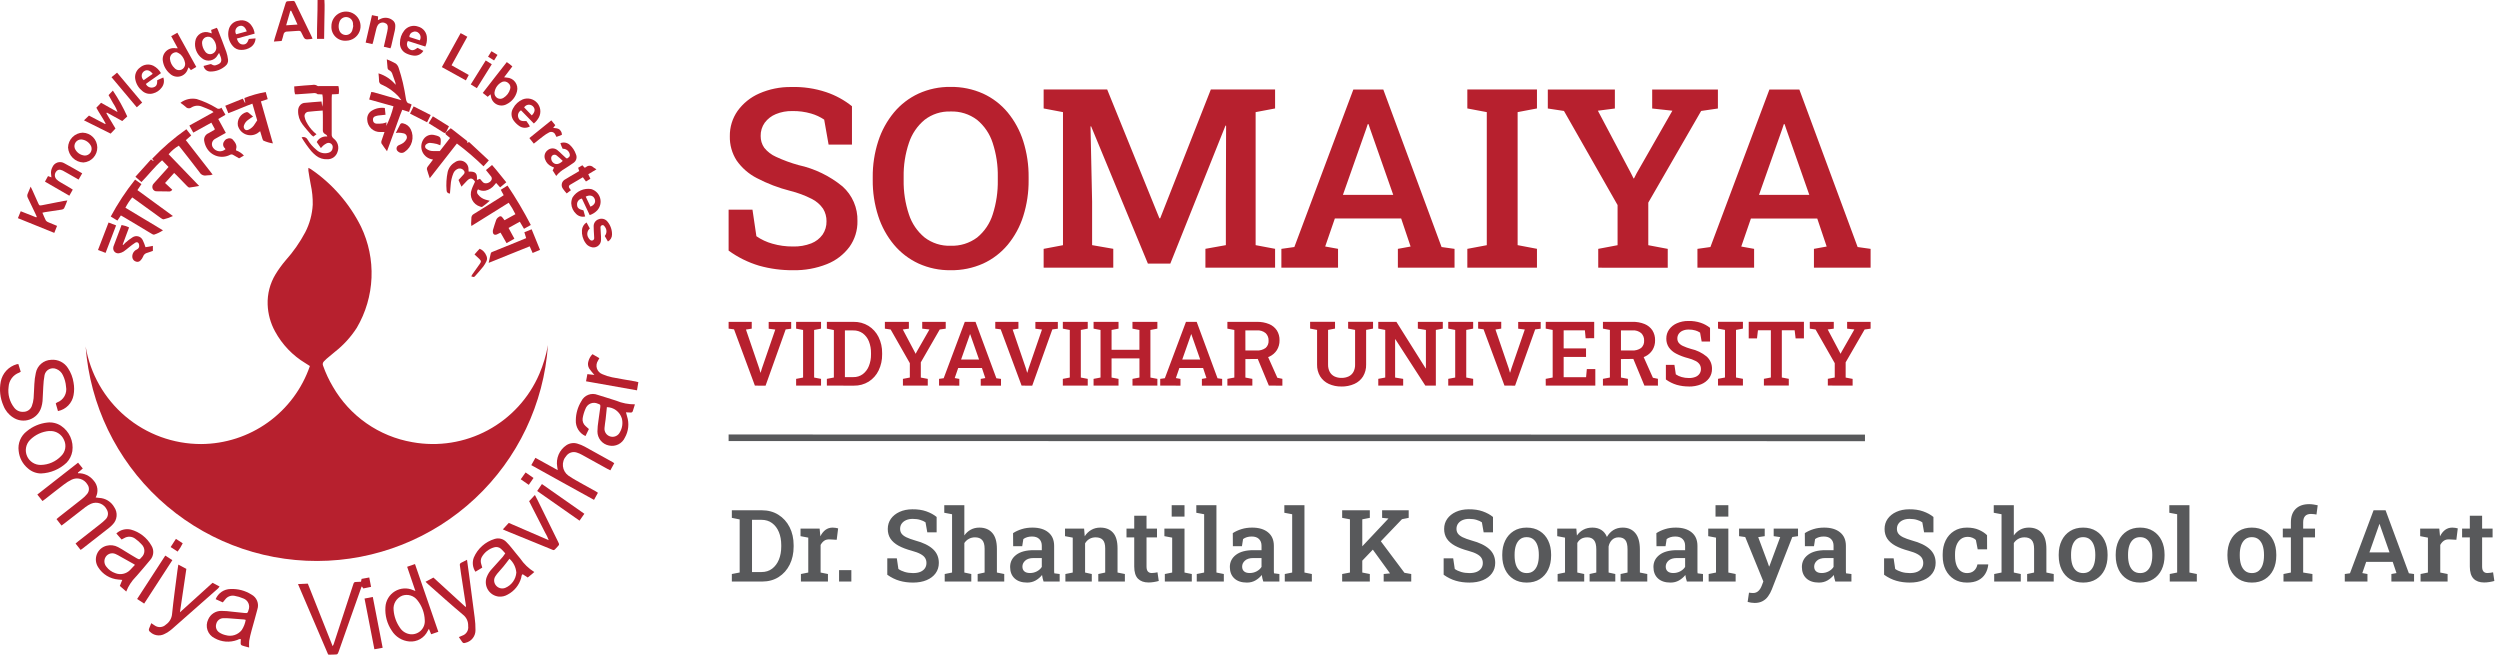 <svg width="374" height="98" viewBox="0 0 374 98" fill="none" xmlns="http://www.w3.org/2000/svg">
<path fill-rule="evenodd" clip-rule="evenodd" d="M279 66L109 65.984L109 65L279 65.016L279 66Z" fill="#58595B"/>
<path d="M112.931 57.687L109.812 49.271L109 49.165V48.15H112.46V49.165L111.595 49.303L113.58 55.113L113.756 55.74H113.795L113.978 55.125L115.983 49.302L114.994 49.177V48.162H118.361V49.177L117.535 49.282L114.528 57.7L112.931 57.687ZM119.1 57.687V56.678L120.142 56.481V49.362L119.1 49.165V48.15H122.828V49.165L121.793 49.362V56.481L122.828 56.678V57.687H119.1ZM123.699 57.687V56.678L124.746 56.475V49.375L123.699 49.165V48.15H127.695C128.482 48.133 129.259 48.342 129.931 48.753C130.573 49.157 131.092 49.731 131.429 50.411C131.798 51.162 131.982 51.991 131.966 52.828V53.018C131.981 53.848 131.801 54.67 131.442 55.419C131.115 56.102 130.603 56.679 129.965 57.087C129.298 57.5 128.525 57.71 127.741 57.693L123.699 57.687ZM126.398 56.416H127.651C128.164 56.431 128.668 56.273 129.082 55.968C129.489 55.652 129.803 55.231 129.989 54.75C130.206 54.198 130.313 53.61 130.303 53.017V52.827C130.315 52.227 130.208 51.631 129.989 51.072C129.803 50.596 129.489 50.18 129.082 49.871C128.666 49.572 128.163 49.418 127.651 49.432H126.398V56.416ZM135.077 57.687V56.678L136.112 56.481V54.33L133.243 49.293L132.378 49.168V48.153H135.968V49.168L135.057 49.286L136.825 52.626L136.969 52.914L136.996 52.902L137.133 52.634L139.046 49.287L137.964 49.169V48.154H141.481V49.169L140.584 49.294L137.754 54.205V56.484L138.795 56.681V57.689L135.077 57.687ZM140.481 57.687V56.678L141.176 56.581L144.333 48.15H145.938L149.056 56.586L149.75 56.683V57.692H146.718V56.683L147.399 56.558L146.898 55.054H143.343L142.826 56.558L143.514 56.683V57.692L140.481 57.687ZM143.777 53.79H146.469L145.232 50.259L145.146 50.009H145.107L145.016 50.277L143.777 53.79ZM152.83 57.687L149.705 49.269L148.893 49.164V48.149H152.357V49.164L151.493 49.302L153.477 55.112L153.654 55.739H153.693L153.876 55.123L155.881 49.301L154.892 49.175V48.16H158.253V49.175L157.427 49.281L154.42 57.698L152.83 57.687ZM158.999 57.687V56.678L160.041 56.481V49.362L158.999 49.165V48.15H162.726V49.165L161.691 49.362V56.481L162.726 56.678V57.687H158.999ZM163.598 57.687V56.678L164.639 56.481V49.362L163.598 49.165V48.15H167.332V49.165L166.291 49.362V52.335H170.457V49.362L169.416 49.165V48.15H173.143V49.165L172.102 49.362V56.481L173.143 56.678V57.687H169.421V56.678L170.462 56.481V53.62H166.289V56.481L167.331 56.678V57.687H163.598ZM173.568 57.687V56.678L174.262 56.581L177.42 48.15H179.025L182.141 56.586L182.835 56.683V57.692H179.803V56.683L180.484 56.558L179.983 55.054H176.429L175.911 56.558L176.599 56.683V57.692L173.568 57.687ZM176.863 53.79H179.553L178.316 50.259L178.23 50.009H178.191L178.1 50.277L176.863 53.79ZM183.617 57.687V56.678L184.658 56.481V49.362L183.617 49.165V48.15H188.025C188.653 48.134 189.277 48.246 189.859 48.481C190.332 48.673 190.735 49.003 191.018 49.427C191.295 49.873 191.434 50.39 191.418 50.914C191.43 51.43 191.293 51.937 191.022 52.376C190.752 52.796 190.368 53.131 189.916 53.342C189.393 53.581 188.824 53.703 188.249 53.699L186.311 53.719V56.483L187.352 56.679V57.688L183.617 57.687ZM189.821 57.687L188 53.301L189.546 53.051L191.092 56.515L191.844 56.672V57.694L189.821 57.687ZM186.312 52.433H187.956C188.445 52.473 188.933 52.34 189.334 52.057C189.487 51.92 189.606 51.75 189.683 51.559C189.76 51.369 189.793 51.164 189.779 50.96C189.789 50.754 189.756 50.548 189.681 50.356C189.607 50.163 189.493 49.989 189.347 49.843C188.979 49.538 188.506 49.389 188.03 49.427H186.307L186.312 52.433ZM200.676 57.821C200.024 57.834 199.377 57.7 198.783 57.431C198.254 57.189 197.806 56.797 197.496 56.304C197.176 55.768 197.015 55.152 197.034 54.528V49.353L195.993 49.157V48.142H199.72V49.157L198.679 49.353V54.528C198.667 54.913 198.753 55.296 198.93 55.638C199.088 55.93 199.332 56.164 199.63 56.31C199.96 56.465 200.321 56.541 200.685 56.533C201.057 56.542 201.425 56.466 201.763 56.31C202.062 56.166 202.309 55.932 202.471 55.642C202.649 55.299 202.736 54.915 202.721 54.528V49.353L201.68 49.157V48.142H205.408V49.157L204.373 49.353V54.528C204.392 55.156 204.232 55.776 203.91 56.316C203.599 56.808 203.149 57.197 202.617 57.433C202.005 57.704 201.341 57.837 200.671 57.825L200.676 57.821ZM206.19 57.683V56.675L207.231 56.478V49.358L206.19 49.162V48.147H208.901L213.277 55.109L213.315 55.097V49.359L212.11 49.163V48.148H215.844V49.163L214.803 49.359V57.684H213.228L208.748 50.75L208.709 50.757V56.481L209.915 56.678V57.687L206.19 57.683ZM216.657 57.683V56.675L217.698 56.478V49.358L216.657 49.162V48.147H220.385V49.162L219.35 49.358V56.478L220.385 56.675V57.683H216.657ZM225.067 57.683L221.942 49.266L221.13 49.16V48.145H224.586V49.16L223.721 49.298L225.706 55.108L225.883 55.735H225.922L226.105 55.12L228.109 49.297L227.121 49.172V48.157H230.488V49.172L229.662 49.277L226.655 57.694L225.067 57.683ZM231.244 57.683L231.238 56.675L232.279 56.478V49.358L231.238 49.162L231.244 48.147H238.494L238.488 50.596L237.211 50.602L237.1 49.417H233.923V52.116H237.27V53.393H233.923V56.425H237.278L237.389 55.214H238.66V57.683H231.244ZM239.799 57.683V56.675L240.84 56.478V49.358L239.799 49.162V48.147H244.207C244.834 48.13 245.459 48.243 246.041 48.477C246.513 48.67 246.917 48.999 247.2 49.423C247.476 49.869 247.615 50.386 247.6 50.911C247.612 51.426 247.475 51.933 247.204 52.372C246.934 52.792 246.55 53.127 246.097 53.338C245.575 53.578 245.006 53.7 244.431 53.695L242.493 53.715V56.479L243.534 56.676V57.684L239.799 57.683ZM246.002 57.683L244.182 53.298L245.728 53.047L247.274 56.512L248.026 56.668V57.691L246.002 57.683ZM242.494 52.429H244.138C244.627 52.469 245.115 52.336 245.516 52.053C245.668 51.916 245.787 51.746 245.865 51.556C245.942 51.366 245.974 51.16 245.961 50.956C245.971 50.75 245.937 50.544 245.863 50.352C245.788 50.16 245.675 49.985 245.529 49.839C245.16 49.535 244.688 49.385 244.212 49.423H242.495L242.494 52.429ZM252.659 57.817C252.046 57.822 251.435 57.741 250.845 57.575C250.26 57.401 249.71 57.128 249.216 56.77V54.581H250.493L250.702 56.002C250.963 56.181 251.252 56.317 251.557 56.401C251.915 56.505 252.287 56.555 252.661 56.552C252.995 56.562 253.328 56.505 253.64 56.385C253.883 56.29 254.094 56.128 254.247 55.916C254.389 55.706 254.463 55.456 254.456 55.202C254.46 54.965 254.397 54.731 254.273 54.528C254.119 54.303 253.909 54.121 253.664 54.001C253.298 53.814 252.911 53.671 252.511 53.572C251.892 53.416 251.292 53.187 250.726 52.891C250.294 52.669 249.922 52.345 249.645 51.947C249.397 51.561 249.27 51.109 249.281 50.65C249.273 50.166 249.419 49.691 249.697 49.294C249.993 48.887 250.392 48.566 250.854 48.365C251.392 48.128 251.975 48.01 252.563 48.018C253.201 47.998 253.837 48.091 254.442 48.293C254.942 48.461 255.409 48.716 255.821 49.045V51.095H254.568L254.332 49.759C254.118 49.616 253.882 49.506 253.634 49.435C253.305 49.339 252.964 49.294 252.622 49.301C252.321 49.295 252.023 49.351 251.745 49.465C251.507 49.561 251.301 49.721 251.148 49.927C251.001 50.134 250.925 50.384 250.931 50.638C250.927 50.861 250.994 51.081 251.122 51.264C251.291 51.476 251.509 51.644 251.757 51.752C252.146 51.932 252.549 52.08 252.963 52.194C253.825 52.383 254.631 52.774 255.314 53.334C255.574 53.566 255.781 53.852 255.919 54.172C256.057 54.492 256.123 54.839 256.114 55.187C256.124 55.683 255.974 56.169 255.685 56.573C255.377 56.986 254.959 57.304 254.48 57.493C253.9 57.725 253.278 57.838 252.653 57.825L252.659 57.817ZM257.015 57.679V56.671L258.056 56.474V49.355L257.015 49.158V48.143H260.742V49.158L259.707 49.355V56.474L260.742 56.671V57.679H257.015ZM263.88 57.679V56.671L264.921 56.474V49.406H262.99L262.846 50.624H261.608V48.142H269.868V50.624H268.624L268.48 49.406H266.561V56.474L267.603 56.671V57.679H263.88ZM273.443 57.679V56.671L274.478 56.474V54.33L271.608 49.293L270.744 49.168V48.153H274.334V49.168L273.423 49.286L275.191 52.626L275.335 52.914L275.361 52.902L275.499 52.634L277.411 49.287L276.33 49.169V48.154H279.843V49.169L278.946 49.294L276.11 54.205V56.484L277.152 56.681V57.689L273.443 57.679Z" fill="#B7202E"/>
<path d="M118.629 40.424C116.915 40.438 115.208 40.21 113.558 39.747C111.922 39.258 110.381 38.495 109 37.491V31.365H112.57L113.156 35.339C113.885 35.841 114.693 36.218 115.546 36.455C116.548 36.743 117.587 36.885 118.63 36.876C119.565 36.903 120.495 36.744 121.367 36.409C122.045 36.144 122.633 35.689 123.06 35.099C123.459 34.511 123.664 33.813 123.646 33.103C123.657 32.441 123.479 31.789 123.134 31.224C122.702 30.595 122.116 30.087 121.431 29.75C120.406 29.229 119.325 28.827 118.208 28.551C116.477 28.112 114.802 27.471 113.22 26.642C112.013 26.025 110.976 25.121 110.199 24.01C109.504 22.928 109.15 21.662 109.183 20.377C109.16 19.022 109.568 17.696 110.346 16.587C111.171 15.447 112.287 14.549 113.577 13.986C115.082 13.326 116.711 12.995 118.355 13.017C120.135 12.962 121.91 13.223 123.6 13.786C124.998 14.256 126.303 14.968 127.454 15.891V21.63H123.957L123.298 17.894C122.699 17.494 122.041 17.188 121.348 16.988C120.43 16.722 119.476 16.595 118.52 16.613C117.68 16.596 116.845 16.751 116.067 17.07C115.404 17.34 114.828 17.786 114.4 18.36C113.99 18.94 113.778 19.637 113.796 20.346C113.784 20.973 113.97 21.587 114.328 22.101C114.799 22.694 115.409 23.163 116.103 23.465C117.19 23.97 118.316 24.383 119.471 24.701C121.881 25.231 124.132 26.322 126.039 27.887C126.766 28.536 127.343 29.336 127.729 30.231C128.115 31.126 128.301 32.094 128.274 33.068C128.302 34.454 127.881 35.812 127.074 36.94C126.212 38.093 125.046 38.984 123.706 39.512C122.092 40.153 120.366 40.463 118.629 40.424ZM142.203 40.424C140.55 40.448 138.912 40.105 137.407 39.422C135.992 38.766 134.738 37.807 133.737 36.612C132.686 35.347 131.888 33.893 131.385 32.328C130.82 30.577 130.542 28.747 130.561 26.908V26.516C130.543 24.683 130.821 22.86 131.385 21.116C131.889 19.549 132.688 18.092 133.737 16.823C134.736 15.623 135.99 14.661 137.407 14.004C138.906 13.322 140.537 12.98 142.184 13.001C143.867 12.975 145.535 13.317 147.071 14.004C148.494 14.655 149.751 15.619 150.751 16.823C151.794 18.092 152.583 19.549 153.077 21.116C153.629 22.862 153.9 24.685 153.882 26.516V26.918C153.901 28.756 153.63 30.585 153.077 32.338C152.585 33.902 151.795 35.357 150.751 36.622C149.749 37.821 148.492 38.782 147.071 39.432C145.54 40.114 143.879 40.453 142.203 40.424ZM142.203 36.763C143.633 36.821 145.039 36.385 146.185 35.528C147.28 34.629 148.088 33.429 148.511 32.077C149.046 30.41 149.303 28.666 149.27 26.915V26.475C149.302 24.741 149.042 23.015 148.501 21.368C148.068 20.02 147.258 18.826 146.166 17.926C145.023 17.063 143.616 16.623 142.184 16.68C140.791 16.633 139.425 17.073 138.321 17.926C137.232 18.83 136.42 20.023 135.978 21.368C135.423 23.013 135.155 24.741 135.186 26.477V26.917C135.154 28.667 135.42 30.41 135.973 32.071C136.41 33.425 137.226 34.626 138.325 35.53C139.436 36.377 140.807 36.814 142.203 36.766V36.763ZM156.129 40.048V37.229L159.022 36.681V16.774L156.129 16.225V13.387H165.634L173.451 32.665H173.562L181.141 13.387H190.753V16.225L187.842 16.774V36.674L190.753 37.223V40.042H180.33V37.223L183.388 36.674V30.468L183.424 18.807L183.333 18.788L175.077 39.438H171.726L163.232 18.898L163.141 18.917L163.379 30.157V36.673L166.546 37.222V40.041L156.129 40.048ZM191.694 40.048V37.229L193.635 36.955L202.458 13.399H206.944L215.658 36.955L217.599 37.229V40.048H209.122V37.229L211.026 36.881L209.614 32.683H199.694L198.248 36.876L200.17 37.224V40.044L191.694 40.048ZM200.902 29.148H208.426L204.967 19.28L204.729 18.566H204.618L204.368 19.318L200.902 29.148ZM219.513 40.048V37.229L222.423 36.681V16.774L219.513 16.224V13.386H229.93V16.224L227.037 16.773V36.673L229.93 37.222V40.041L219.513 40.048ZM239.096 40.048V37.229L241.989 36.681V30.676L233.97 16.598L231.553 16.232V13.394H241.585V16.232L239.041 16.561L243.984 25.898L244.386 26.704L244.459 26.668L244.843 25.916L250.188 16.561L247.167 16.232V13.394H256.998V16.232L254.492 16.598L246.584 30.31V36.682L249.494 37.231V40.05L239.096 40.048ZM253.936 40.048V37.229L255.877 36.955L264.701 13.399H269.186L277.901 36.955L279.842 37.229V40.048H271.365V37.229L273.27 36.881L271.86 32.688H261.938L260.492 36.881L262.414 37.229V40.048H253.936ZM263.147 29.148H270.671L267.212 19.28L266.974 18.566H266.863L266.613 19.318L263.147 29.148Z" fill="#B7202E"/>
<path d="M46.763 5.767C46.693 5.794 46.622 5.817 46.55 5.836C45.594 5.95 45.594 5.95 45.187 5.082C44.951 4.585 44.951 4.585 44.376 4.628C43.909 4.665 43.442 4.704 42.976 4.723C42.908 4.715 42.84 4.721 42.775 4.74C42.709 4.759 42.648 4.791 42.596 4.834C42.543 4.877 42.499 4.93 42.467 4.99C42.435 5.05 42.416 5.116 42.409 5.183C42.334 5.503 42.241 5.819 42.133 6.129L40.973 6.217C41.029 6.004 41.064 5.851 41.108 5.702C41.632 4.007 42.157 2.312 42.684 0.616C42.812 0.199 42.82 0.187 43.246 0.174C44.199 0.147 43.952 -0.033 44.388 0.85C45.094 2.282 45.778 3.727 46.472 5.158C46.562 5.344 46.647 5.535 46.751 5.758M43.568 1.604L43.432 1.616C43.234 2.312 43.034 3.004 42.81 3.786L44.504 3.674C44.172 2.925 43.886 2.255 43.558 1.604" fill="#B7202E"/>
<path d="M49.579 3.944C49.572 3.513 49.693 3.089 49.927 2.727C50.161 2.364 50.498 2.079 50.893 1.908C51.289 1.737 51.727 1.687 52.151 1.764C52.576 1.842 52.968 2.043 53.277 2.344C53.587 2.644 53.801 3.029 53.891 3.451C53.982 3.873 53.946 4.312 53.787 4.713C53.628 5.114 53.354 5.459 52.999 5.704C52.644 5.949 52.224 6.083 51.793 6.09C51.502 6.113 51.209 6.075 50.935 5.976C50.66 5.877 50.41 5.721 50.2 5.518C49.991 5.315 49.827 5.07 49.72 4.798C49.613 4.527 49.565 4.236 49.579 3.944ZM52.86 3.821H52.814C52.819 3.725 52.819 3.629 52.814 3.533C52.8 3.286 52.698 3.052 52.527 2.873C52.356 2.694 52.127 2.582 51.881 2.556C51.635 2.53 51.388 2.593 51.184 2.733C50.98 2.873 50.832 3.081 50.767 3.319C50.638 3.687 50.625 4.085 50.732 4.459C50.786 4.671 50.907 4.861 51.076 5C51.245 5.139 51.453 5.221 51.672 5.233C51.891 5.251 52.11 5.196 52.294 5.076C52.479 4.956 52.618 4.778 52.691 4.57C52.765 4.326 52.82 4.077 52.857 3.825" fill="#B7202E"/>
<path d="M55.72 6.6L54.701 6.371C55.019 4.989 55.332 3.651 55.647 2.267L56.567 2.452C56.555 2.639 56.543 2.826 56.532 3.013C56.698 2.936 56.829 2.867 56.968 2.81C57.24 2.686 57.541 2.635 57.84 2.664C58.138 2.693 58.423 2.801 58.666 2.976C58.818 3.071 58.942 3.204 59.025 3.362C59.108 3.52 59.147 3.697 59.139 3.876C59.135 4.103 59.111 4.329 59.066 4.552C58.895 5.34 58.715 6.125 58.526 6.908C58.506 6.999 58.463 7.087 58.413 7.228C58.081 7.15 57.767 7.077 57.419 6.994C57.568 6.332 57.71 5.73 57.845 5.119C57.915 4.837 57.97 4.552 58.01 4.265C58.058 3.79 57.911 3.546 57.546 3.423C57.364 3.356 57.163 3.352 56.978 3.412C56.793 3.472 56.633 3.593 56.526 3.755C56.424 3.919 56.349 4.099 56.305 4.287C56.139 4.95 55.987 5.601 55.826 6.257C55.805 6.348 55.77 6.439 55.72 6.588" fill="#B7202E"/>
<path d="M47.507 0H48.531C48.602 0.969 48.531 1.927 48.531 2.885C48.531 3.843 48.502 4.814 48.488 5.813H47.424C47.402 3.879 47.522 1.972 47.508 0.003" fill="#B7202E"/>
<path d="M81.971 51.666C81.361 60.408 77.463 68.593 71.061 74.577C64.66 80.561 56.23 83.9 47.468 83.921C38.705 83.942 30.26 80.644 23.83 74.691C17.4 68.737 13.463 60.57 12.81 51.832C13.497 55.915 15.609 59.622 18.771 62.295C21.934 64.968 25.941 66.432 30.082 66.429C33.671 66.414 37.166 65.282 40.083 63.19C43 61.099 45.193 58.151 46.359 54.757C46.145 54.621 45.922 54.477 45.696 54.336C43.782 53.187 42.211 51.546 41.148 49.583C40.469 48.347 40.09 46.969 40.041 45.56C39.984 43.968 40.394 42.395 41.219 41.033C41.673 40.293 42.184 39.59 42.747 38.93C43.886 37.657 44.866 36.251 45.668 34.742C46.327 33.462 46.707 32.056 46.785 30.618C46.803 29.601 46.701 28.584 46.482 27.591C46.348 26.915 46.245 26.227 46.134 25.541C46.124 25.398 46.124 25.255 46.134 25.112C46.265 25.169 46.392 25.234 46.513 25.309C49.705 27.487 52.285 30.447 54.005 33.907C55.148 36.288 55.688 38.913 55.578 41.551C55.469 44.189 54.713 46.76 53.377 49.038C52.497 50.407 51.394 51.619 50.114 52.624C49.692 52.969 49.272 53.32 48.856 53.673C48.722 53.786 48.608 53.923 48.479 54.042C48.382 54.127 48.316 54.242 48.292 54.368C48.268 54.495 48.286 54.625 48.344 54.74C48.727 55.821 49.215 56.861 49.799 57.847C51.05 60.019 52.764 61.889 54.819 63.324C56.874 64.759 59.22 65.723 61.691 66.149C65.544 66.848 69.522 66.219 72.972 64.365C76.422 62.51 79.141 59.541 80.686 55.941C81.274 54.568 81.704 53.131 81.966 51.66" fill="#B7202E"/>
<path d="M8.673 61.504C8.56 61.111 8.454 60.742 8.341 60.344C8.402 60.293 8.466 60.247 8.535 60.208C9.006 60.038 9.4 59.706 9.646 59.27C9.892 58.835 9.974 58.326 9.877 57.835C9.831 57.238 9.671 56.656 9.405 56.119C9.213 55.703 8.869 55.377 8.444 55.207C8.27 55.13 8.08 55.092 7.89 55.096C7.699 55.101 7.511 55.148 7.341 55.234C7.171 55.32 7.022 55.444 6.905 55.594C6.788 55.745 6.707 55.921 6.666 56.107C6.559 56.693 6.494 57.286 6.472 57.882C6.424 58.588 6.418 59.3 6.364 60.006C6.335 60.311 6.275 60.611 6.186 60.904C6.064 61.329 5.843 61.719 5.541 62.041C5.239 62.364 4.864 62.61 4.449 62.759C4.033 62.909 3.588 62.957 3.149 62.9C2.711 62.844 2.293 62.684 1.928 62.434C1.286 62.018 0.792 61.409 0.517 60.696C0.017 59.565 -0.125 58.308 0.111 57.095C0.229 56.48 0.517 55.91 0.941 55.449C1.366 54.989 1.91 54.656 2.513 54.488C2.59 54.472 2.667 54.463 2.745 54.46L3.102 55.612C3.025 55.661 2.946 55.707 2.865 55.748C2.421 55.91 2.036 56.199 1.755 56.578C1.475 56.958 1.312 57.412 1.287 57.883C1.212 58.428 1.246 58.982 1.389 59.513C1.531 60.043 1.778 60.54 2.116 60.974C2.275 61.189 2.487 61.361 2.731 61.472C2.975 61.583 3.244 61.63 3.511 61.609C3.781 61.608 4.044 61.526 4.266 61.374C4.489 61.221 4.66 61.005 4.757 60.754C4.9 60.378 4.991 59.985 5.027 59.585C5.092 58.879 5.082 58.165 5.138 57.458C5.163 56.895 5.237 56.335 5.36 55.786C5.464 55.247 5.748 54.76 6.166 54.404C6.583 54.049 7.109 53.846 7.657 53.829C8.152 53.784 8.649 53.877 9.093 54.099C9.538 54.321 9.912 54.661 10.174 55.083C10.606 55.731 10.889 56.467 11.003 57.237C11.119 57.857 11.119 58.493 11.003 59.113C10.901 59.697 10.625 60.237 10.211 60.662C9.797 61.087 9.264 61.377 8.683 61.494" fill="#B7202E"/>
<path d="M12.38 70.093L11.659 70.698L11.676 70.797C12.12 70.782 12.562 70.872 12.965 71.06C13.368 71.247 13.721 71.528 13.995 71.877C14.308 72.215 14.507 72.643 14.564 73.1C14.621 73.556 14.533 74.02 14.314 74.424C14.522 74.449 14.688 74.476 14.854 74.487C15.316 74.51 15.765 74.651 16.158 74.896C16.55 75.141 16.874 75.482 17.098 75.887C17.365 76.279 17.487 76.752 17.442 77.224C17.397 77.696 17.188 78.137 16.851 78.471C16.698 78.639 16.532 78.794 16.354 78.935C15.002 79.993 13.654 81.047 12.309 82.097C12.246 82.144 12.173 82.184 12.057 82.262L11.303 81.316C11.452 81.192 11.573 81.084 11.694 80.985C12.787 80.128 13.883 79.278 14.973 78.418C15.256 78.203 15.523 77.969 15.774 77.717C15.972 77.534 16.102 77.288 16.14 77.021C16.179 76.754 16.124 76.482 15.986 76.25C15.785 75.821 15.424 75.488 14.981 75.322C14.537 75.156 14.046 75.17 13.613 75.362C13.319 75.496 13.041 75.663 12.784 75.859C11.734 76.67 10.695 77.48 9.651 78.29C9.515 78.396 9.372 78.497 9.205 78.622L8.456 77.659C8.607 77.525 8.726 77.422 8.847 77.327C9.977 76.439 11.114 75.561 12.237 74.668C12.531 74.441 12.797 74.182 13.033 73.896C13.201 73.696 13.296 73.444 13.302 73.183C13.308 72.921 13.224 72.666 13.064 72.459C12.835 72.073 12.471 71.786 12.042 71.654C11.613 71.523 11.15 71.555 10.744 71.746C10.324 71.95 9.926 72.197 9.558 72.485C8.63 73.183 7.722 73.91 6.805 74.625C6.67 74.732 6.527 74.832 6.356 74.956L5.583 73.984L11.679 69.214L12.373 70.073" fill="#B7202E"/>
<path d="M27.884 19.333L28.608 20.266L27.798 20.963C29.135 22.683 30.473 24.399 31.809 26.114C31.694 26.154 31.576 26.185 31.456 26.206C31.264 26.228 31.067 26.206 30.877 26.245C30.681 26.285 30.478 26.262 30.296 26.18C30.114 26.098 29.963 25.961 29.864 25.787C28.964 24.584 28.026 23.413 27.102 22.23C26.996 22.094 26.88 21.959 26.747 21.792C26.171 22.131 25.657 22.566 25.226 23.076L29.798 27.819C29.258 27.91 28.803 28.006 28.348 28.054C28.237 28.066 28.091 27.942 27.995 27.845C27.471 27.319 26.961 26.78 26.444 26.248C26.333 26.135 26.215 26.029 26.053 25.873L24.691 27.376L25.771 28.382C25.719 28.473 25.641 28.546 25.548 28.592C25.454 28.639 25.349 28.656 25.246 28.642C24.664 28.642 24.086 28.629 23.503 28.618C23.365 28.636 23.225 28.608 23.105 28.538C22.985 28.468 22.892 28.36 22.84 28.232C22.784 28.096 22.771 27.948 22.802 27.805C22.833 27.662 22.907 27.532 23.014 27.433C23.637 26.757 24.245 26.067 24.86 25.381C24.967 25.26 25.068 25.138 25.211 24.975L24.25 23.981C23.09 24.975 22.223 26.16 21.154 27.236L20.258 26.442L22.59 23.85C22.725 23.948 22.838 24.024 22.949 24.1L22.979 24.064L22.763 23.749C24.32 22.11 26.035 20.63 27.884 19.33" fill="#B7202E"/>
<path d="M57.568 16.138L57.674 17.166C57.289 17.204 56.956 17.234 56.625 17.273C56.481 17.291 56.34 17.325 56.204 17.373C56.139 17.384 56.077 17.408 56.021 17.443C55.965 17.478 55.917 17.524 55.879 17.578C55.841 17.633 55.815 17.694 55.801 17.758C55.787 17.823 55.786 17.89 55.798 17.954C55.794 18.087 55.84 18.217 55.927 18.317C56.014 18.417 56.136 18.48 56.269 18.495C56.603 18.518 56.94 18.507 57.273 18.462C57.463 18.422 57.649 18.367 57.83 18.296L57.783 18.836C58.257 17.903 58.62 16.917 58.864 15.9L55.23 14.884L55.546 13.754C55.69 13.775 55.798 13.78 55.901 13.807L58.181 14.46L60.05 14.99C59.916 14.797 59.772 14.613 59.617 14.436C58.924 13.688 58.084 13.091 57.15 12.68C57.011 12.643 56.89 12.557 56.808 12.439C56.726 12.32 56.69 12.177 56.704 12.034C56.704 11.716 56.656 11.397 56.623 10.973C57.629 11.28 58.522 11.876 59.19 12.688C59.188 12.587 59.177 12.486 59.158 12.387C59.023 11.981 58.877 11.558 58.724 11.155C58.691 11.005 58.623 10.865 58.526 10.745C58.429 10.626 58.305 10.532 58.164 10.469C58.117 10.443 58.077 10.407 58.046 10.363C58.015 10.319 57.994 10.269 57.985 10.216C57.934 9.803 57.909 9.387 57.866 8.874C58.33 9.056 58.782 9.27 59.216 9.515C59.428 9.69 59.579 9.926 59.651 10.191C59.884 10.912 60.1 11.639 60.27 12.377C60.458 13.177 60.602 13.987 60.729 14.801C60.787 15.182 60.895 15.444 61.308 15.507C61.403 15.542 61.493 15.588 61.578 15.643L61.193 16.746L60.179 16.423C59.752 17.434 59.422 18.475 59.041 19.494C58.66 20.513 58.3 21.52 57.896 22.624C57.578 22.182 57.303 21.83 57.067 21.451C57.022 21.319 57.026 21.174 57.079 21.045C57.206 20.639 57.355 20.228 57.521 19.751H56.916C56.665 19.76 56.415 19.721 56.18 19.633C55.944 19.546 55.728 19.413 55.544 19.242C55.361 19.07 55.212 18.865 55.108 18.636C55.004 18.408 54.946 18.161 54.938 17.91C54.912 17.651 54.958 17.39 55.071 17.156C55.184 16.922 55.36 16.724 55.579 16.584C56.164 16.211 56.862 16.058 57.549 16.151" fill="#B7202E"/>
<path d="M44.135 14.095C44.1 13.961 44.071 13.826 44.051 13.689C44.031 13.45 44.026 13.21 44.013 12.928C44.541 12.882 45.035 12.839 45.529 12.792C45.935 12.761 46.339 12.729 46.745 12.706C46.87 12.676 46.999 12.672 47.124 12.696C47.25 12.719 47.37 12.769 47.474 12.842C47.551 12.91 47.725 12.875 47.851 12.875H50.624C50.73 13.265 50.743 13.673 50.664 14.068L49.654 14.116C49.642 14.31 49.622 14.481 49.622 14.657C49.622 16.464 49.622 18.272 49.622 20.082C49.61 20.214 49.634 20.347 49.693 20.466C49.751 20.586 49.842 20.686 49.953 20.758C50.241 20.985 50.449 21.297 50.547 21.651C50.644 22.004 50.625 22.38 50.494 22.722C50.396 23.05 50.192 23.337 49.913 23.537C49.634 23.736 49.297 23.836 48.954 23.822C48.351 23.855 47.757 23.666 47.284 23.29C47.031 23.09 46.796 22.868 46.581 22.627C46.04 21.976 45.552 21.283 45.121 20.554C45.284 20.486 45.467 20.482 45.633 20.544C45.798 20.605 45.934 20.727 46.013 20.886C46.361 21.47 46.81 21.989 47.339 22.418C47.574 22.642 47.864 22.8 48.179 22.876C48.495 22.953 48.825 22.946 49.136 22.856C49.312 22.817 49.469 22.721 49.584 22.584C49.698 22.446 49.764 22.274 49.771 22.095C49.789 21.983 49.775 21.868 49.732 21.762C49.689 21.657 49.618 21.565 49.527 21.497C49.436 21.429 49.328 21.387 49.215 21.375C49.102 21.364 48.987 21.384 48.885 21.432C48.681 21.53 48.493 21.656 48.325 21.805C48.209 21.912 48.102 22.029 48.005 22.153L47.383 21.252C47.53 20.969 47.761 20.738 48.043 20.59C48.325 20.442 48.646 20.384 48.962 20.423C48.923 20.183 48.74 20.12 48.605 20.04C48.498 19.983 48.413 19.894 48.358 19.786C48.303 19.679 48.282 19.557 48.298 19.437C48.313 18.663 48.298 17.888 48.298 17.117C48.298 16.952 48.285 16.771 48.273 16.536C47.514 16.599 46.782 16.637 46.081 16.725C45.996 16.738 45.915 16.769 45.842 16.816C45.77 16.862 45.708 16.923 45.66 16.995C45.612 17.066 45.58 17.147 45.565 17.232C45.55 17.316 45.552 17.403 45.572 17.487C45.614 17.724 45.69 17.955 45.796 18.171C46.09 18.766 46.487 19.304 46.969 19.76C47.073 19.86 47.189 19.948 47.348 20.082L46.876 20.433C46.78 20.371 46.689 20.3 46.606 20.221C46.147 19.681 45.66 19.157 45.242 18.587C44.81 18.016 44.583 17.315 44.598 16.599C44.59 16.428 44.617 16.259 44.678 16.099C44.738 15.94 44.83 15.795 44.949 15.672C45.084 15.535 45.257 15.441 45.446 15.402C46.311 15.311 47.178 15.255 48.097 15.182C48.137 15.469 48.174 15.714 48.209 15.964C48.331 15.359 48.338 14.737 48.228 14.13L47.768 14.103C47.673 14.103 47.546 14.125 47.484 14.075C47.196 13.84 46.873 13.939 46.56 13.957C45.884 14.002 45.209 14.057 44.533 14.101C44.407 14.111 44.283 14.101 44.145 14.101" fill="#B7202E"/>
<path d="M62.138 88.405C61.709 87.141 61.318 85.989 60.909 84.79C61.315 84.654 61.676 84.519 62.082 84.383C63.242 87.761 64.402 91.115 65.573 94.515L64.503 94.884L64.163 94.074C64.08 94.217 64.027 94.303 63.982 94.392C63.738 94.904 63.343 95.329 62.85 95.61C62.357 95.891 61.79 96.014 61.225 95.963C60.692 95.916 60.178 95.745 59.723 95.463C59.268 95.182 58.886 94.798 58.605 94.343C57.903 93.304 57.57 92.06 57.659 90.81C57.687 90.334 57.83 89.871 58.076 89.463C58.321 89.054 58.662 88.71 59.069 88.462C59.476 88.213 59.937 88.067 60.413 88.036C60.889 88.004 61.365 88.088 61.802 88.281C61.871 88.319 61.949 88.336 62.133 88.417M58.882 91.254C58.955 92.227 59.294 93.161 59.861 93.955C60.039 94.217 60.272 94.436 60.545 94.597C60.817 94.758 61.122 94.857 61.437 94.886C61.72 94.908 62.005 94.868 62.271 94.77C62.537 94.671 62.779 94.516 62.98 94.315C63.18 94.113 63.334 93.871 63.432 93.604C63.53 93.338 63.568 93.053 63.545 92.77C63.506 91.682 63.116 90.635 62.433 89.787C62.175 89.452 61.819 89.206 61.414 89.085C61.009 88.963 60.576 88.973 60.176 89.111C59.754 89.279 59.399 89.581 59.166 89.97C58.932 90.359 58.833 90.814 58.884 91.265" fill="#B7202E"/>
<path d="M55.241 86.383L55.511 87.795C55.099 87.881 54.739 87.961 54.352 88.032C54.29 87.944 54.231 87.866 54.131 87.722C54.101 87.771 54.075 87.821 54.052 87.873L52.504 92.253L50.673 97.457C50.507 97.906 50.507 97.906 50.025 97.921C49.781 97.921 49.543 97.935 49.299 97.94C49.251 97.94 49.203 97.928 49.09 97.916C47.599 94.45 46.108 90.957 44.58 87.379L46.05 87.311L49.763 96.667C49.82 96.577 49.87 96.483 49.912 96.385L52.834 87.462C52.958 87.078 52.969 87.073 53.374 87.056C53.579 87.044 53.78 87.038 54.007 87.028L54.093 86.6L55.241 86.39" fill="#B7202E"/>
<path d="M79.93 85.575C79.778 85.709 79.672 85.807 79.564 85.898C79.365 86.064 79.166 86.219 78.946 86.395L78.189 85.898C77.992 86.034 78.023 86.272 77.967 86.458C77.818 86.987 77.563 87.481 77.217 87.908C76.871 88.336 76.442 88.688 75.955 88.944C75.549 89.187 75.076 89.294 74.604 89.25C74.279 89.214 73.966 89.104 73.688 88.93C73.411 88.755 73.177 88.52 73.003 88.242C72.83 87.964 72.722 87.65 72.687 87.324C72.653 86.998 72.692 86.669 72.803 86.36C72.98 85.89 73.251 85.461 73.599 85.099C74.139 84.503 74.679 83.902 75.219 83.298C75.351 83.132 75.473 82.959 75.587 82.779C75.372 82.549 75.181 82.317 74.961 82.117C74.824 81.988 74.655 81.899 74.472 81.858C74.289 81.817 74.099 81.826 73.92 81.883C73.135 82.109 72.47 82.634 72.067 83.344C71.91 83.652 71.878 84.008 71.98 84.339C72.016 84.504 72.079 84.67 72.145 84.915C71.814 85.109 71.483 85.321 71.124 85.532C70.917 85.222 70.787 84.868 70.745 84.498C70.703 84.128 70.75 83.754 70.883 83.406C71.166 82.744 71.592 82.153 72.128 81.674C72.665 81.194 73.3 80.838 73.99 80.63C74.3 80.53 74.633 80.521 74.948 80.605C75.263 80.689 75.548 80.861 75.768 81.102C76.042 81.376 76.299 81.665 76.538 81.969C76.971 82.493 77.38 83.033 77.821 83.547C78.371 84.359 79.085 85.047 79.919 85.565M76.208 83.596C75.877 84.024 75.605 84.407 75.309 84.756C75.012 85.106 74.671 85.484 74.362 85.848C74.28 85.947 74.205 86.052 74.139 86.163C73.992 86.369 73.916 86.616 73.923 86.869C73.93 87.121 74.019 87.365 74.177 87.562C74.337 87.767 74.558 87.916 74.808 87.987C75.059 88.057 75.326 88.045 75.569 87.953C76.034 87.763 76.437 87.448 76.733 87.043C77.029 86.637 77.206 86.157 77.244 85.656C77.177 84.862 76.81 84.124 76.217 83.591" fill="#B7202E"/>
<path d="M33.337 90.12L32.263 89.636C32.442 89.192 32.749 88.811 33.144 88.541C33.54 88.271 34.006 88.123 34.485 88.117C35.59 88.064 36.684 88.353 37.618 88.945C38.003 89.148 38.304 89.481 38.466 89.885C38.629 90.288 38.643 90.736 38.507 91.149C38.243 92.211 37.919 93.262 37.635 94.321C37.499 94.833 37.365 95.35 37.281 95.875C37.252 96.206 37.248 96.538 37.27 96.87C36.989 96.793 36.76 96.734 36.532 96.669C35.998 96.516 35.98 96.488 36.01 95.93C36.01 95.837 36.024 95.744 36.036 95.628C35.812 95.542 35.645 95.683 35.478 95.744C34.93 95.946 34.346 96.027 33.764 95.98C33.183 95.934 32.618 95.761 32.11 95.474C31.862 95.354 31.639 95.186 31.456 94.98C31.273 94.773 31.132 94.533 31.043 94.272C30.953 94.011 30.916 93.734 30.934 93.459C30.952 93.183 31.025 92.914 31.148 92.667C31.311 92.285 31.584 91.96 31.932 91.733C32.28 91.505 32.687 91.386 33.103 91.39C33.65 91.392 34.196 91.433 34.737 91.51C35.362 91.57 35.985 91.653 36.613 91.706C37.025 91.739 37.06 91.706 37.173 91.285C37.242 91.12 37.277 90.942 37.275 90.763C37.274 90.584 37.236 90.407 37.164 90.242C37.092 90.078 36.988 89.93 36.857 89.808C36.726 89.685 36.572 89.59 36.404 89.529C35.978 89.341 35.529 89.207 35.07 89.131C34.813 89.084 34.548 89.11 34.306 89.206C34.063 89.301 33.851 89.462 33.695 89.671C33.582 89.807 33.472 89.941 33.337 90.109M36.745 92.73C36.672 92.707 36.597 92.689 36.522 92.675C35.801 92.617 35.078 92.556 34.367 92.51C34.046 92.478 33.724 92.468 33.401 92.48C33.157 92.486 32.922 92.573 32.732 92.727C32.542 92.881 32.409 93.094 32.352 93.332C32.277 93.565 32.28 93.816 32.361 94.047C32.442 94.278 32.596 94.477 32.8 94.612C33.094 94.809 33.423 94.947 33.769 95.019C34.199 95.145 34.657 95.141 35.084 95.004C35.511 94.868 35.887 94.607 36.164 94.255C36.465 93.792 36.668 93.273 36.76 92.728" fill="#B7202E"/>
<path d="M18.888 88.499L17.925 87.654L18.291 86.756L17.691 86.697C17.085 86.646 16.498 86.455 15.979 86.139C15.459 85.822 15.02 85.389 14.697 84.874C14.508 84.59 14.389 84.266 14.352 83.927C14.315 83.588 14.361 83.245 14.485 82.928C14.608 82.61 14.807 82.327 15.063 82.103C15.32 81.879 15.627 81.72 15.958 81.639C16.528 81.493 17.132 81.565 17.651 81.841C18.039 82.035 18.4 82.277 18.773 82.504C19.34 82.844 19.895 83.202 20.472 83.526C20.848 83.737 20.889 83.712 21.158 83.391C21.295 83.268 21.405 83.118 21.481 82.95C21.558 82.783 21.598 82.601 21.6 82.417C21.602 82.233 21.566 82.05 21.493 81.881C21.421 81.712 21.314 81.559 21.179 81.434C20.901 81.122 20.588 80.844 20.246 80.605C20.009 80.419 19.72 80.311 19.418 80.294C19.117 80.278 18.817 80.355 18.561 80.514C18.45 80.575 18.337 80.632 18.19 80.708C17.931 80.41 17.681 80.125 17.404 79.808C17.691 79.538 18.041 79.343 18.421 79.242C18.802 79.14 19.202 79.136 19.585 79.228C20.225 79.402 20.825 79.701 21.349 80.108C21.873 80.515 22.311 81.021 22.639 81.598C22.858 81.934 22.957 82.335 22.922 82.734C22.886 83.134 22.718 83.51 22.444 83.803C21.806 84.592 21.131 85.354 20.472 86.123C20.419 86.184 20.364 86.243 20.306 86.304C19.688 86.931 19.204 87.677 18.884 88.498M20.192 84.503C20.071 84.421 20.026 84.385 19.97 84.357C19.325 83.994 18.68 83.629 18.036 83.276C17.789 83.123 17.532 82.988 17.267 82.87C17.123 82.806 16.967 82.773 16.809 82.771C16.651 82.769 16.495 82.799 16.349 82.859C16.203 82.919 16.071 83.008 15.96 83.121C15.85 83.234 15.763 83.368 15.706 83.515C15.623 83.727 15.598 83.957 15.636 84.182C15.674 84.406 15.772 84.616 15.92 84.789C16.25 85.229 16.705 85.558 17.226 85.735C17.601 85.889 18.014 85.927 18.412 85.845C18.81 85.763 19.174 85.566 19.459 85.276C19.7 85.041 19.92 84.779 20.192 84.498" fill="#B7202E"/>
<path d="M88.104 64.172C87.938 64.526 87.772 64.871 87.588 65.234C87.137 65.03 86.757 64.695 86.499 64.272C86.24 63.849 86.116 63.358 86.142 62.863C86.153 61.856 86.44 60.871 86.97 60.016C87.181 59.58 87.549 59.241 88 59.066C88.451 58.89 88.951 58.892 89.401 59.07C90.331 59.34 91.244 59.656 92.169 59.938C93.061 60.309 94.019 60.496 94.986 60.49C94.868 60.859 94.767 61.177 94.668 61.499C94.649 61.57 94.605 61.631 94.543 61.671C94.482 61.712 94.409 61.728 94.336 61.718C94.129 61.718 93.924 61.696 93.645 61.681C93.705 61.905 93.749 62.1 93.811 62.291C93.978 62.816 94.035 63.369 93.978 63.916C93.921 64.464 93.751 64.994 93.479 65.472C93.279 65.91 92.934 66.266 92.503 66.48C92.072 66.695 91.58 66.755 91.11 66.651C90.62 66.558 90.179 66.296 89.862 65.912C89.546 65.528 89.374 65.044 89.376 64.546C89.386 64.015 89.434 63.486 89.521 62.962C89.605 62.286 89.719 61.621 89.799 60.95C89.847 60.544 89.811 60.513 89.441 60.392C89.272 60.311 89.087 60.267 88.899 60.262C88.712 60.256 88.525 60.29 88.351 60.361C88.177 60.432 88.02 60.539 87.889 60.674C87.759 60.809 87.658 60.97 87.594 61.146C87.39 61.601 87.247 62.08 87.166 62.571C87.132 62.788 87.156 63.011 87.233 63.216C87.311 63.422 87.44 63.605 87.608 63.746L88.089 64.175M90.79 60.907C90.727 61.529 90.671 62.124 90.603 62.71C90.551 63.141 90.467 63.569 90.437 64.001C90.4 64.293 90.472 64.588 90.639 64.829C90.807 65.071 91.058 65.242 91.343 65.31C91.612 65.378 91.895 65.351 92.147 65.236C92.398 65.121 92.603 64.923 92.727 64.675C92.912 64.363 93.034 64.016 93.085 63.656C93.136 63.296 93.115 62.93 93.024 62.578C92.873 62.101 92.578 61.684 92.178 61.384C91.778 61.084 91.294 60.918 90.795 60.907" fill="#B7202E"/>
<path d="M89.456 73.707C89.255 74.075 89.076 74.396 88.864 74.78C85.716 73.054 82.62 71.322 79.482 69.584C79.697 69.199 79.888 68.87 80.097 68.489L83.437 70.333C83.399 70.086 83.384 69.947 83.358 69.808C83.253 69.2 83.325 68.575 83.567 68.008C83.809 67.442 84.21 66.957 84.721 66.613C84.964 66.45 85.239 66.344 85.528 66.302C85.817 66.26 86.112 66.284 86.39 66.371C86.761 66.479 87.12 66.627 87.461 66.81C88.864 67.572 90.258 68.353 91.648 69.13C91.718 69.169 91.784 69.216 91.892 69.296L91.308 70.361C91.128 70.272 90.985 70.205 90.846 70.131C89.592 69.436 88.339 68.735 87.076 68.046C86.824 67.902 86.558 67.786 86.281 67.7C86.002 67.608 85.701 67.607 85.421 67.696C85.141 67.785 84.896 67.96 84.721 68.197C84.533 68.404 84.39 68.648 84.303 68.914C84.215 69.18 84.185 69.461 84.213 69.74C84.242 70.018 84.329 70.287 84.469 70.53C84.609 70.772 84.798 70.982 85.025 71.147C85.762 71.662 86.571 72.076 87.353 72.525C87.953 72.87 88.569 73.201 89.176 73.534C89.258 73.581 89.341 73.64 89.454 73.722" fill="#B7202E"/>
<path d="M74.877 34.805C74.664 34.909 74.508 34.994 74.347 35.063C73.996 35.218 73.742 35.063 73.729 34.671C73.72 34.574 73.729 34.476 73.755 34.382C73.905 33.885 74.055 33.388 74.226 32.908C74.279 32.774 74.364 32.654 74.473 32.56C74.804 32.253 75.028 32.289 75.272 32.676C75.321 32.754 75.383 32.826 75.472 32.946L77.106 32.043C76.817 31.446 76.48 30.873 76.1 30.329C74.224 31.501 72.398 32.638 70.521 33.809C70.496 33.688 70.482 33.565 70.476 33.441C70.476 33.184 70.531 32.926 70.517 32.671C70.504 32.535 70.533 32.399 70.6 32.28C70.666 32.162 70.768 32.067 70.89 32.008C72.224 31.198 73.542 30.351 74.867 29.522C75.015 29.429 75.161 29.33 75.353 29.204C75.21 28.934 75.083 28.695 74.915 28.394L75.921 27.761C77.195 29.659 78.36 31.628 79.411 33.658L78.39 34.227L77.761 33.168L76.08 34.101L76.952 35.71L75.779 36.373C75.474 35.842 75.191 35.342 74.877 34.795" fill="#B7202E"/>
<path d="M28.337 18.776L30.138 17.782L31.942 16.776C31.869 16.698 31.787 16.628 31.697 16.568C31.2 16.349 30.703 16.117 30.183 15.935C29.933 15.836 29.664 15.798 29.397 15.821C29.13 15.845 28.872 15.93 28.643 16.071C28.515 16.17 28.353 16.216 28.192 16.199C28.03 16.182 27.881 16.103 27.776 15.979C27.526 15.766 27.264 15.566 26.993 15.38C27.336 15.117 27.731 14.931 28.152 14.834C28.573 14.737 29.01 14.732 29.434 14.819C30.45 15.137 31.425 15.576 32.337 16.127C32.444 16.229 32.586 16.284 32.734 16.281C32.881 16.278 33.022 16.216 33.124 16.11L33.724 17.168L32.653 17.804L33.783 19.88L32.831 20.407C32.622 20.526 32.406 20.637 32.199 20.763C32.083 20.821 31.98 20.904 31.899 21.005C31.818 21.106 31.759 21.224 31.728 21.35C31.696 21.476 31.692 21.607 31.717 21.735C31.741 21.862 31.792 21.983 31.868 22.089C31.968 22.236 32.099 22.36 32.251 22.453C32.403 22.545 32.573 22.604 32.75 22.626C32.927 22.647 33.106 22.631 33.276 22.578C33.446 22.525 33.602 22.436 33.735 22.318C33.702 22.271 33.677 22.218 33.638 22.172C33.503 22.055 33.414 21.893 33.388 21.716C33.361 21.54 33.398 21.359 33.492 21.207C33.58 21.034 33.719 20.891 33.891 20.799C34.063 20.708 34.259 20.671 34.453 20.695C34.58 20.711 34.699 20.766 34.794 20.853C35.157 21.269 35.518 21.698 35.315 22.321C35.307 22.379 35.307 22.437 35.315 22.495C35.764 22.654 36.167 22.921 36.489 23.272C36.228 23.421 35.992 23.561 35.77 23.686C35.439 23.498 35.155 23.328 34.865 23.165C34.797 23.123 34.718 23.101 34.638 23.101C34.557 23.101 34.479 23.123 34.41 23.165C33.811 23.475 33.115 23.543 32.467 23.355C31.819 23.166 31.269 22.735 30.93 22.152C30.75 21.845 30.625 21.508 30.562 21.158C30.5 20.911 30.53 20.65 30.647 20.424C30.763 20.197 30.958 20.021 31.195 19.928C31.477 19.762 31.755 19.61 32.035 19.449C32.062 19.434 32.08 19.403 32.148 19.325L31.619 18.349L28.918 19.84C28.718 19.484 28.534 19.153 28.33 18.785" fill="#B7202E"/>
<path d="M6.133 70.83C5.419 70.823 4.731 70.56 4.196 70.088C3.399 69.434 2.894 68.492 2.792 67.466C2.715 66.91 2.787 66.344 3.001 65.825C3.215 65.307 3.562 64.854 4.009 64.513C4.884 63.787 5.955 63.335 7.086 63.213C7.799 63.133 8.518 63.303 9.121 63.693C9.735 64.101 10.221 64.675 10.523 65.348C10.824 66.021 10.928 66.766 10.822 67.496C10.716 68.139 10.419 68.736 9.971 69.21C8.93 70.199 7.565 70.775 6.13 70.83M7.392 64.472C6.292 64.558 5.259 65.037 4.482 65.823C4.178 66.136 3.974 66.533 3.896 66.963C3.818 67.393 3.871 67.836 4.046 68.237C4.221 68.637 4.512 68.976 4.881 69.21C5.249 69.445 5.68 69.564 6.116 69.553C6.683 69.542 7.242 69.42 7.761 69.192C8.28 68.965 8.749 68.637 9.141 68.227C9.46 67.923 9.675 67.524 9.753 67.09C9.831 66.656 9.769 66.207 9.575 65.811C9.396 65.389 9.09 65.033 8.698 64.795C8.306 64.557 7.849 64.449 7.392 64.485" fill="#B7202E"/>
<path d="M18.082 32.235L17.562 32.999L16.568 32.392C17.613 30.444 18.833 28.595 20.213 26.868L21.159 27.544L20.556 28.44L25.87 32.318C25.435 32.531 24.977 32.694 24.505 32.803C24.369 32.833 24.174 32.706 24.041 32.608C22.783 31.705 21.534 30.785 20.279 29.884C20.125 29.773 19.966 29.663 19.782 29.534C19.386 30.009 19.044 30.528 18.763 31.08L24.382 34.457C23.974 34.729 23.531 34.945 23.065 35.097C22.956 35.138 22.765 35.021 22.634 34.941C21.318 34.157 20.006 33.365 18.694 32.578C18.503 32.462 18.308 32.356 18.089 32.23" fill="#B7202E"/>
<path d="M63.657 87.036L64.837 86.403L69.68 90.829C69.697 90.766 69.706 90.701 69.707 90.635C69.46 89.025 69.213 87.415 68.966 85.807C68.905 85.401 68.867 85.006 68.8 84.61C68.774 84.525 68.781 84.434 68.819 84.354C68.858 84.273 68.926 84.211 69.009 84.18C69.279 84.044 69.549 83.909 69.866 83.744C69.974 84.521 70.075 85.235 70.169 85.951C70.454 88.094 70.744 90.234 71.011 92.382C71.096 93.005 71.137 93.633 71.132 94.261C71.14 94.695 71.001 95.118 70.736 95.462C70.472 95.806 70.098 96.049 69.677 96.152C69.324 96.25 69.287 96.24 69.074 95.94C68.938 95.743 68.803 95.542 68.646 95.307L69.143 95.095C69.44 95.001 69.693 94.804 69.857 94.54C70.021 94.276 70.085 93.962 70.038 93.655V93.607C70.048 93.288 69.982 92.971 69.846 92.683C69.709 92.395 69.506 92.143 69.253 91.95C67.473 90.458 65.74 88.9 64.001 87.364C63.895 87.273 63.796 87.172 63.658 87.033" fill="#B7202E"/>
<path d="M26.686 84.469C27.127 84.703 27.496 84.895 27.878 85.102L26.918 91.602L31.795 87.187L32.847 87.74C32.786 87.841 32.714 87.935 32.633 88.02C30.339 90.051 28.039 92.078 25.735 94.1C25.368 94.418 24.959 94.683 24.519 94.888C24.178 95.044 23.799 95.094 23.43 95.029C23.061 94.965 22.72 94.79 22.452 94.528C22.37 94.476 22.309 94.396 22.283 94.302C22.256 94.208 22.266 94.108 22.31 94.021C22.414 93.772 22.512 93.524 22.63 93.229C22.82 93.365 22.974 93.467 23.127 93.56C23.378 93.743 23.685 93.831 23.995 93.809C24.305 93.787 24.596 93.656 24.819 93.439C25.081 93.259 25.301 93.023 25.46 92.747C25.62 92.472 25.716 92.164 25.742 91.847C25.959 89.692 26.268 87.523 26.542 85.363C26.577 85.093 26.62 84.822 26.678 84.461" fill="#B7202E"/>
<path d="M66.696 19.807C66.927 19.608 67.157 19.413 67.429 19.182C67.517 19.252 67.686 19.375 67.85 19.5C68.473 19.986 69.091 20.477 69.717 20.96C69.866 21.075 70.002 21.184 69.883 21.404C69.961 21.36 70.049 21.313 70.166 21.239L73.128 23.998L72.329 24.881C71.08 23.658 69.751 22.519 68.352 21.471L64.292 26.662C64.126 26.144 63.961 25.716 63.858 25.295C63.854 25.155 63.902 25.019 63.994 24.912C64.232 24.581 64.491 24.25 64.782 23.875L64.451 23.796C64.152 23.713 63.877 23.559 63.649 23.349C63.421 23.138 63.246 22.875 63.141 22.583C63.035 22.291 63.001 21.978 63.041 21.67C63.081 21.362 63.194 21.068 63.371 20.813C63.548 20.55 63.804 20.351 64.102 20.244C64.4 20.137 64.724 20.127 65.028 20.216C65.894 20.418 65.989 20.548 65.921 21.419C65.921 21.512 65.889 21.602 65.866 21.731C65.699 21.655 65.527 21.591 65.351 21.539C65.009 21.454 64.661 21.399 64.31 21.373C64.12 21.383 63.937 21.453 63.788 21.573C63.729 21.61 63.681 21.661 63.647 21.721C63.613 21.782 63.596 21.85 63.596 21.919C63.596 21.988 63.613 22.056 63.647 22.117C63.681 22.177 63.729 22.228 63.788 22.264C64.071 22.487 64.423 22.604 64.782 22.596H65.8L67.329 20.636C67.134 20.47 66.972 20.346 66.814 20.215C66.657 20.084 66.562 19.998 66.708 19.817L66.696 19.807Z" fill="#B7202E"/>
<path d="M36.32 14.749L36.639 15.369L36.7 15.348L36.556 14.665C37.588 14.258 38.659 13.957 39.752 13.765L40.047 14.831C39.693 14.947 39.384 15.05 39.033 15.17L40.823 21.454C40.343 21.379 39.875 21.242 39.431 21.048C39.345 21.017 39.295 20.848 39.25 20.73C39.134 20.382 39.035 20.027 38.919 19.626C38.753 19.747 38.635 19.842 38.513 19.931C38.254 20.095 37.96 20.196 37.655 20.225C37.349 20.254 37.042 20.211 36.756 20.099C36.471 19.986 36.216 19.808 36.013 19.579C35.809 19.35 35.662 19.076 35.585 18.779C35.515 18.345 35.608 17.9 35.846 17.53C36.085 17.16 36.451 16.891 36.876 16.774C36.968 16.761 37.062 16.782 37.139 16.834C37.378 17.02 37.605 17.219 37.86 17.434C37.59 17.611 37.363 17.75 37.147 17.916C36.846 18.113 36.62 18.405 36.503 18.745C36.461 18.851 36.451 18.966 36.475 19.078C36.5 19.189 36.556 19.291 36.639 19.369C36.821 19.535 37.03 19.471 37.227 19.381C37.607 19.196 37.922 18.9 38.13 18.533C38.229 18.367 38.337 18.221 38.478 18.004C38.257 17.238 38.017 16.406 37.757 15.507C36.528 15.949 35.394 16.478 34.161 16.935L33.701 15.82L36.339 14.756" fill="#B7202E"/>
<path d="M67.331 28.966C66.999 28.926 66.822 28.8 66.807 28.469C66.728 27.55 66.784 26.625 66.973 25.723C67.045 25.424 67.177 25.142 67.36 24.895C67.544 24.648 67.776 24.441 68.042 24.286C68.233 24.139 68.462 24.049 68.702 24.028C68.942 24.006 69.183 24.053 69.398 24.163C69.612 24.274 69.79 24.443 69.912 24.651C70.034 24.859 70.094 25.098 70.085 25.338L70.108 25.67C71.156 25.637 71.421 25.9 71.348 26.921L71.805 26.755C71.939 26.895 72.066 27.041 72.184 27.194C72.516 27.647 73.356 27.377 73.545 26.881C73.577 26.788 73.582 26.689 73.56 26.593C73.538 26.497 73.489 26.41 73.419 26.341C73.184 26.056 72.957 25.764 72.698 25.441L73.61 24.684C74.354 25.512 74.998 26.384 75.741 27.272L74.818 28.03L74.221 27.367C74.13 27.478 74.047 27.567 73.974 27.663C73.639 28.103 73.158 28.409 72.617 28.525C72.237 28.59 71.847 28.52 71.513 28.328C71.412 28.437 71.358 28.581 71.362 28.729C71.365 28.878 71.426 29.019 71.532 29.123C71.802 29.469 72.171 29.724 72.591 29.854C72.786 29.924 72.996 29.958 73.275 30.028C72.918 30.356 72.54 30.66 72.143 30.938C72.078 30.984 71.921 30.949 71.828 30.905C71.57 30.829 71.331 30.701 71.124 30.527C70.919 30.354 70.751 30.14 70.632 29.899C70.513 29.658 70.446 29.394 70.434 29.126C70.422 28.857 70.466 28.589 70.564 28.338C70.69 27.943 70.895 27.574 71.061 27.178C70.718 26.614 70.334 26.56 69.875 27.03C69.604 27.307 69.344 27.592 69.034 27.922L68.595 26.928C68.812 26.691 69.026 26.454 69.243 26.22C69.409 26.041 69.6 25.874 69.444 25.592C69.362 25.451 69.238 25.339 69.09 25.272C68.941 25.204 68.775 25.185 68.615 25.216C68.444 25.264 68.285 25.35 68.151 25.467C68.016 25.584 67.909 25.729 67.838 25.892C67.594 26.471 67.452 27.087 67.417 27.715C67.377 28.111 67.349 28.509 67.316 28.918" fill="#B7202E"/>
<path d="M75.233 79.183L76.113 78.226L82.088 80.811C81.941 80.403 81.754 80.012 81.53 79.641C81.344 79.248 81.139 78.862 80.94 78.481C80.741 78.1 80.546 77.704 80.348 77.321L79.754 76.161C79.556 75.773 79.364 75.387 79.157 74.979L80.022 74.046C80.188 74.35 80.309 74.587 80.428 74.83L83.482 81.034C83.696 81.47 83.697 81.472 83.369 81.818C82.796 82.421 82.98 82.378 82.246 82.078C80.051 81.189 77.858 80.294 75.667 79.394C75.54 79.341 75.412 79.279 75.233 79.195" fill="#B7202E"/>
<path d="M6.342 31.822C6.529 32.248 6.673 32.624 6.857 32.982C6.952 33.108 7.083 33.202 7.232 33.252C7.638 33.436 8.06 33.599 8.536 33.793C8.4 34.149 8.266 34.469 8.121 34.84L2.678 32.638C2.824 32.278 2.948 31.975 3.102 31.6C3.894 31.912 4.661 32.215 5.422 32.518L5.505 32.434C5.435 32.28 5.369 32.124 5.298 31.972C4.923 31.184 4.555 30.396 4.169 29.613C4.113 29.516 4.082 29.406 4.079 29.294C4.075 29.182 4.099 29.07 4.148 28.969C4.295 28.652 4.418 28.323 4.587 27.923C4.703 28.164 4.787 28.329 4.865 28.502C5.142 29.12 5.415 29.739 5.694 30.356C5.883 30.773 5.896 30.778 6.357 30.687C7.401 30.485 8.445 30.275 9.489 30.071C9.654 30.039 9.82 30.023 10.075 29.986C9.896 30.434 9.764 30.815 9.588 31.169C9.499 31.276 9.372 31.343 9.233 31.357C8.392 31.493 7.546 31.615 6.7 31.741C6.605 31.755 6.514 31.783 6.34 31.824" fill="#B7202E"/>
<path d="M30.473 9.861C30.804 9.77 31.149 9.676 31.485 9.591C31.564 9.585 31.642 9.608 31.704 9.656C31.802 9.728 31.918 9.772 32.04 9.783C32.161 9.794 32.283 9.773 32.393 9.72C33.084 9.49 33.247 9.154 32.998 8.464C32.94 8.299 32.862 8.133 32.776 7.916C32.685 8.052 32.62 8.131 32.572 8.221C32.469 8.428 32.32 8.608 32.137 8.75C31.954 8.891 31.741 8.989 31.515 9.037C31.288 9.085 31.054 9.081 30.83 9.026C30.605 8.97 30.396 8.865 30.218 8.718C29.834 8.43 29.537 8.041 29.36 7.596C29.182 7.15 29.13 6.664 29.21 6.191C29.24 5.951 29.324 5.72 29.456 5.517C29.588 5.314 29.764 5.144 29.972 5.019C30.179 4.894 30.413 4.818 30.654 4.797C30.895 4.775 31.138 4.809 31.364 4.895C31.452 4.925 31.542 4.95 31.677 4.994L31.586 4.477L32.433 4.156C32.488 4.238 32.537 4.324 32.579 4.413C33.01 5.525 33.45 6.635 33.856 7.757C33.985 8.137 34.072 8.53 34.117 8.928C34.138 9.108 34.111 9.29 34.04 9.456C33.969 9.622 33.855 9.766 33.711 9.875C33.097 10.412 32.308 10.706 31.492 10.703C31.247 10.71 31.009 10.629 30.818 10.476C30.628 10.322 30.499 10.105 30.454 9.865M30.229 6.459C30.251 6.908 30.409 7.34 30.682 7.697C30.788 7.86 30.944 7.984 31.126 8.05C31.309 8.116 31.508 8.121 31.694 8.063C31.894 7.999 32.068 7.871 32.188 7.698C32.308 7.525 32.367 7.317 32.357 7.107C32.348 6.619 32.159 6.152 31.827 5.795C31.7 5.653 31.532 5.554 31.346 5.511C31.16 5.469 30.966 5.485 30.79 5.558C30.613 5.63 30.464 5.756 30.363 5.917C30.261 6.079 30.212 6.267 30.223 6.458" fill="#B7202E"/>
<path d="M12.555 18.009L13.311 17.29L15.732 18.559L15.806 18.489C15.392 17.679 14.86 16.943 14.412 16.116L15.123 15.374L17.584 16.763C17.426 16.303 17.208 15.867 16.935 15.465C16.718 15.053 16.481 14.655 16.239 14.227C16.467 13.986 16.674 13.768 16.883 13.551C17.711 14.778 18.432 16.074 19.037 17.424L18.29 18.108C17.549 17.702 16.771 17.28 15.993 16.844L15.911 16.93C16.33 17.701 16.822 18.422 17.274 19.227L16.553 19.991C15.244 19.338 13.949 18.697 12.565 18.002" fill="#B7202E"/>
<path d="M26.53 4.893L29.367 10.014C29.085 10.179 28.827 10.33 28.557 10.492C28.441 10.345 28.345 10.222 28.225 10.075C28.18 10.147 28.14 10.223 28.104 10.3C28.027 10.571 27.881 10.816 27.681 11.013C27.48 11.21 27.232 11.351 26.96 11.423C26.688 11.495 26.402 11.495 26.131 11.423C25.859 11.351 25.61 11.21 25.41 11.013C24.835 10.527 24.461 9.846 24.358 9.101C24.318 8.841 24.341 8.575 24.424 8.326C24.507 8.077 24.649 7.851 24.836 7.667C25.024 7.483 25.253 7.346 25.504 7.268C25.755 7.19 26.021 7.173 26.28 7.218C26.356 7.228 26.432 7.218 26.591 7.218L25.609 5.409L26.538 4.893M26.46 7.818C26.325 7.805 26.188 7.821 26.059 7.866C25.93 7.911 25.813 7.983 25.714 8.077C25.616 8.172 25.539 8.286 25.489 8.413C25.439 8.54 25.417 8.676 25.425 8.812C25.477 9.346 25.725 9.841 26.122 10.201C26.261 10.35 26.445 10.448 26.645 10.481C26.846 10.513 27.051 10.478 27.229 10.38C27.405 10.278 27.542 10.123 27.622 9.936C27.701 9.75 27.717 9.542 27.669 9.346C27.58 8.884 27.348 8.463 27.006 8.141C26.84 8.012 26.659 7.906 26.465 7.825" fill="#B7202E"/>
<path d="M73.381 14.107L72.963 14.483L72.221 13.903C73.409 12.35 74.604 10.842 75.815 9.289C75.981 9.402 76.118 9.498 76.253 9.603C76.387 9.707 76.495 9.806 76.649 9.934C76.243 10.474 75.85 10.99 75.414 11.563C75.603 11.586 75.707 11.603 75.812 11.609C76.058 11.619 76.299 11.683 76.518 11.798C76.736 11.913 76.925 12.076 77.072 12.274C77.219 12.472 77.32 12.7 77.367 12.942C77.414 13.184 77.406 13.434 77.343 13.672C77.243 14.082 77.054 14.464 76.791 14.793C76.527 15.122 76.195 15.389 75.817 15.576C75.588 15.707 75.33 15.78 75.066 15.787C74.802 15.793 74.54 15.735 74.305 15.616C74.069 15.497 73.866 15.322 73.715 15.106C73.564 14.889 73.468 14.639 73.437 14.377C73.437 14.315 73.411 14.254 73.379 14.107M73.972 13.856C73.96 14.019 73.994 14.181 74.07 14.325C74.147 14.469 74.262 14.589 74.403 14.67C74.544 14.752 74.705 14.791 74.868 14.785C75.031 14.779 75.189 14.727 75.323 14.635C75.811 14.34 76.168 13.868 76.317 13.318C76.367 13.163 76.369 12.996 76.323 12.841C76.277 12.684 76.185 12.546 76.059 12.443C75.945 12.328 75.801 12.247 75.644 12.21C75.487 12.173 75.322 12.181 75.169 12.234C74.846 12.377 74.566 12.601 74.357 12.886C74.148 13.17 74.016 13.504 73.976 13.855" fill="#B7202E"/>
<path d="M95.496 57.178C95.426 57.584 95.36 57.956 95.295 58.394L87.672 57.043C87.744 56.661 87.808 56.337 87.871 55.97L88.92 56.091C88.649 55.788 88.393 55.472 88.153 55.144C88.051 54.979 87.987 54.792 87.966 54.599C87.945 54.405 87.967 54.209 88.032 54.026C88.138 53.631 88.346 53.272 88.637 52.985L89.664 53.582C89.58 53.736 89.515 53.845 89.457 53.958C89.345 54.128 89.272 54.321 89.245 54.522C89.217 54.724 89.235 54.929 89.298 55.123C89.36 55.317 89.465 55.494 89.605 55.642C89.745 55.789 89.916 55.904 90.107 55.976C90.576 56.188 91.068 56.345 91.573 56.444C92.733 56.674 93.893 56.856 95.053 57.06C95.181 57.083 95.303 57.123 95.51 57.173" fill="#B7202E"/>
<path d="M22.87 36.777V37.531C22.61 37.622 22.33 37.737 22.042 37.819C21.893 37.849 21.755 37.918 21.642 38.019C21.529 38.12 21.445 38.25 21.399 38.395C21.313 38.603 21.187 38.793 21.028 38.953C20.944 39.054 20.831 39.125 20.703 39.156C20.576 39.188 20.443 39.177 20.322 39.127C20.19 39.087 20.072 39.011 19.98 38.908C19.889 38.805 19.828 38.678 19.805 38.542C19.764 38.292 19.808 38.035 19.931 37.813C20.054 37.591 20.247 37.416 20.481 37.317C20.607 37.262 20.71 37.164 20.771 37.04C20.832 36.916 20.846 36.775 20.812 36.641C20.773 36.295 20.531 36.144 20.232 36.31C19.909 36.522 19.598 36.752 19.301 36.999C19.031 37.205 18.786 37.44 18.501 37.621C18.299 37.75 18.074 37.838 17.838 37.881C17.719 37.908 17.594 37.905 17.477 37.872C17.359 37.839 17.251 37.778 17.163 37.693C17.074 37.608 17.008 37.503 16.971 37.386C16.933 37.27 16.925 37.146 16.946 37.026C16.948 36.977 16.956 36.929 16.971 36.883C17.377 35.813 17.782 34.746 18.188 33.659C18.576 33.729 18.953 33.85 19.309 34.02L18.35 36.597L18.438 36.643C18.538 36.526 18.646 36.415 18.761 36.312C19.095 36.012 19.453 35.741 19.831 35.501C19.957 35.417 20.1 35.361 20.249 35.337C20.399 35.314 20.552 35.323 20.697 35.365C20.843 35.406 20.977 35.479 21.092 35.578C21.206 35.678 21.297 35.801 21.359 35.939C21.521 36.275 21.657 36.623 21.765 36.979C21.901 36.959 22.08 36.933 22.262 36.901C22.445 36.87 22.637 36.83 22.887 36.782" fill="#B7202E"/>
<path d="M73.105 39.326C73.227 38.785 73.325 38.358 73.411 37.935C73.457 37.713 73.645 37.687 73.804 37.624C74.998 37.137 76.193 36.653 77.388 36.172C77.822 35.997 78.25 35.816 78.714 35.624C78.62 35.331 78.53 35.037 78.444 34.742L79.534 34.3L80.788 37.382C80.419 37.538 80.074 37.684 79.681 37.846L79.241 36.852L76.218 38.068C75.224 38.474 74.22 38.878 73.111 39.322" fill="#B7202E"/>
<path d="M82.673 25.496C82.75 25.338 82.809 25.212 82.884 25.068C82.761 25.01 82.638 24.954 82.514 24.902C82.293 24.805 82.093 24.662 81.929 24.485C81.764 24.307 81.637 24.097 81.556 23.869C81.452 23.63 81.43 23.363 81.496 23.111C81.562 22.858 81.71 22.636 81.918 22.478C82.121 22.302 82.38 22.203 82.648 22.199C82.918 22.196 83.179 22.288 83.386 22.46C83.635 22.664 83.873 22.88 84.099 23.11C84.287 23.284 84.475 23.462 84.667 23.635C84.716 23.669 84.769 23.697 84.824 23.718C85.23 23.474 85.298 23.342 85.23 23.042C85.171 22.809 85.034 22.603 84.842 22.459C84.649 22.316 84.413 22.243 84.173 22.253C84.115 22.125 84.037 21.983 83.984 21.839C83.931 21.694 83.89 21.577 83.835 21.418C84.065 21.327 84.316 21.3 84.56 21.342C84.804 21.384 85.032 21.492 85.219 21.655C85.655 22.042 85.981 22.538 86.165 23.091C86.265 23.316 86.282 23.568 86.212 23.804C86.141 24.039 85.989 24.241 85.782 24.374C85.376 24.664 84.954 24.932 84.536 25.203C84.023 25.484 83.573 25.866 83.21 26.324C83.025 26.036 82.862 25.784 82.677 25.496M84.195 24.081C83.902 23.787 83.593 23.51 83.268 23.252C83.194 23.192 83.104 23.154 83.009 23.144C82.914 23.133 82.818 23.151 82.732 23.193C82.647 23.236 82.575 23.303 82.526 23.385C82.478 23.468 82.454 23.562 82.458 23.658C82.456 23.864 82.523 24.064 82.65 24.226C83.033 24.7 83.61 24.646 84.19 24.071" fill="#B7202E"/>
<path d="M12.4 19.85C12.971 19.87 13.514 20.108 13.915 20.517C14.315 20.924 14.544 21.471 14.554 22.043C14.564 22.615 14.354 23.169 13.967 23.59C13.58 24.011 13.047 24.268 12.476 24.308C11.884 24.286 11.32 24.045 10.896 23.631C10.471 23.218 10.216 22.661 10.179 22.069C10.191 21.484 10.429 20.925 10.843 20.511C11.257 20.097 11.814 19.858 12.4 19.845M12.188 20.863C12.022 20.854 11.856 20.887 11.706 20.959C11.556 21.03 11.426 21.137 11.328 21.271C11.229 21.405 11.166 21.561 11.142 21.725C11.119 21.89 11.136 22.057 11.193 22.213C11.322 22.509 11.529 22.764 11.791 22.95C12.054 23.137 12.363 23.248 12.685 23.272C12.85 23.274 13.014 23.235 13.161 23.159C13.307 23.084 13.434 22.973 13.528 22.837C13.622 22.701 13.682 22.544 13.702 22.38C13.721 22.216 13.7 22.049 13.641 21.895C13.51 21.61 13.306 21.365 13.05 21.184C12.794 21.002 12.495 20.892 12.183 20.863" fill="#B7202E"/>
<path d="M23.523 11.999L24.429 11.593C24.521 11.843 24.547 12.114 24.505 12.377C24.463 12.641 24.354 12.889 24.189 13.099C23.871 13.533 23.413 13.843 22.892 13.976C22.618 14.053 22.329 14.06 22.052 13.999C21.774 13.937 21.516 13.807 21.301 13.621C20.761 13.2 20.389 12.6 20.252 11.929C20.173 11.588 20.198 11.232 20.323 10.905C20.448 10.579 20.668 10.297 20.954 10.096C21.224 9.864 21.556 9.715 21.91 9.669C22.263 9.623 22.622 9.682 22.943 9.838C23.42 10.088 23.815 10.471 24.08 10.94C23.344 11.521 22.545 11.999 21.823 12.56C21.921 12.771 22.094 12.939 22.308 13.031C22.522 13.122 22.762 13.132 22.983 13.058C23.395 12.923 23.541 12.643 23.523 11.994M22.847 11.047C22.401 10.464 21.901 10.36 21.483 10.708C21.392 10.789 21.319 10.888 21.269 11C21.22 11.111 21.195 11.232 21.197 11.354C21.198 11.476 21.226 11.596 21.277 11.707C21.33 11.817 21.405 11.915 21.498 11.994L22.848 11.047" fill="#B7202E"/>
<path d="M35.425 5.773C35.614 6.373 35.922 6.65 36.348 6.655C36.774 6.66 37.011 6.457 37.226 5.826L38.23 5.742C38.223 6.002 38.154 6.257 38.029 6.485C37.903 6.713 37.725 6.908 37.509 7.054C37.092 7.335 36.597 7.479 36.094 7.468C35.859 7.475 35.625 7.43 35.41 7.334C35.194 7.239 35.003 7.097 34.85 6.918C34.549 6.589 34.335 6.192 34.224 5.76C34.114 5.329 34.111 4.877 34.217 4.444C34.294 4.095 34.477 3.778 34.741 3.536C35.005 3.294 35.337 3.14 35.691 3.094C36.054 2.997 36.437 3.017 36.787 3.152C37.137 3.288 37.434 3.53 37.637 3.846C37.892 4.194 38.049 4.604 38.091 5.034L35.423 5.77M36.914 4.696C36.674 3.97 36.212 3.702 35.698 3.935C35.59 3.984 35.494 4.054 35.416 4.143C35.338 4.231 35.28 4.335 35.245 4.448C35.21 4.561 35.2 4.68 35.215 4.797C35.23 4.914 35.27 5.026 35.332 5.127C35.847 4.991 36.368 4.845 36.916 4.696" fill="#B7202E"/>
<path d="M88.215 32.177C87.809 31.325 87.43 30.512 87.055 29.706C86.843 29.738 86.651 29.849 86.517 30.015C86.382 30.182 86.315 30.392 86.328 30.606C86.343 31.092 86.565 31.299 87.285 31.471L87.541 32.383C87.299 32.441 87.045 32.435 86.806 32.365C86.567 32.296 86.35 32.164 86.177 31.985C85.746 31.584 85.489 31.03 85.463 30.442C85.456 30.123 85.524 29.806 85.662 29.518C85.955 29.065 86.374 28.707 86.867 28.488C87.36 28.269 87.906 28.198 88.439 28.283C88.756 28.375 89.046 28.545 89.279 28.779C89.513 29.012 89.683 29.302 89.775 29.619C89.867 29.937 89.876 30.272 89.803 30.594C89.729 30.916 89.575 31.215 89.355 31.461C89.044 31.792 88.655 32.038 88.223 32.179M88.329 30.913C88.939 30.681 89.17 30.205 88.949 29.725C88.729 29.244 88.225 29.118 87.624 29.413L88.323 30.904" fill="#B7202E"/>
<path d="M79.863 18.476C79.201 17.792 78.568 17.151 77.945 16.505C77.757 16.611 77.614 16.781 77.541 16.984C77.469 17.186 77.47 17.408 77.547 17.61C77.713 18.039 77.993 18.16 78.748 18.107C78.856 18.261 78.978 18.428 79.093 18.604C79.156 18.695 79.204 18.796 79.269 18.914C79.029 19.055 78.754 19.125 78.476 19.116C78.198 19.107 77.929 19.019 77.699 18.863C77.393 18.656 77.122 18.401 76.897 18.107C76.68 17.842 76.551 17.516 76.526 17.175C76.502 16.833 76.584 16.493 76.761 16.2C77.07 15.606 77.575 15.138 78.19 14.874C78.556 14.727 78.958 14.696 79.342 14.785C79.726 14.873 80.074 15.077 80.339 15.37C80.603 15.662 80.772 16.028 80.823 16.419C80.873 16.81 80.803 17.207 80.621 17.557C80.43 17.91 80.172 18.222 79.862 18.476M79.553 17.26C80.072 16.763 80.105 16.246 79.696 15.875C79.603 15.793 79.493 15.733 79.375 15.698C79.256 15.663 79.131 15.654 79.009 15.672C78.886 15.69 78.769 15.735 78.666 15.803C78.563 15.871 78.475 15.96 78.41 16.065L79.553 17.26Z" fill="#B7202E"/>
<path d="M63.622 6.96L61.022 6.131C60.905 6.312 60.857 6.529 60.888 6.742C60.918 6.955 61.025 7.15 61.188 7.291C61.562 7.614 61.889 7.588 62.469 7.155L63.335 7.609C63.188 7.856 62.972 8.054 62.714 8.18C62.456 8.306 62.167 8.354 61.882 8.318C61.499 8.274 61.127 8.165 60.782 7.995C60.479 7.855 60.226 7.625 60.057 7.337C59.888 7.049 59.81 6.716 59.836 6.383C59.839 5.732 60.059 5.101 60.46 4.588C60.696 4.277 61.026 4.05 61.4 3.939C61.774 3.829 62.174 3.841 62.541 3.974C62.928 4.074 63.269 4.303 63.509 4.622C63.75 4.94 63.876 5.331 63.867 5.73C63.888 6.155 63.806 6.58 63.627 6.966M62.798 6.035C62.899 5.864 62.939 5.665 62.912 5.468C62.885 5.272 62.791 5.091 62.648 4.955C62.537 4.835 62.391 4.755 62.231 4.725C62.071 4.695 61.906 4.717 61.759 4.789C61.602 4.839 61.467 4.939 61.373 5.075C61.28 5.211 61.234 5.373 61.244 5.538L62.8 6.035" fill="#B7202E"/>
<path d="M11.762 26.87C11.244 26.571 10.757 26.29 10.271 26.015C9.978 25.849 9.688 25.672 9.383 25.517C8.934 25.302 8.626 25.363 8.389 25.683C8.258 25.851 8.193 26.06 8.206 26.273C8.219 26.485 8.31 26.685 8.46 26.835C8.635 27.002 8.829 27.146 9.04 27.266C9.524 27.561 10.014 27.834 10.501 28.119C10.622 28.194 10.74 28.273 10.887 28.369L10.372 29.279C9.156 28.575 7.956 27.887 6.727 27.171L7.182 26.343L7.694 26.535C7.671 26.333 7.654 26.179 7.64 26.023C7.6 25.684 7.664 25.341 7.825 25.04C7.891 24.869 7.995 24.715 8.128 24.588C8.261 24.462 8.42 24.367 8.595 24.309C8.769 24.252 8.954 24.233 9.136 24.256C9.318 24.278 9.493 24.341 9.648 24.439C10.533 24.899 11.388 25.415 12.299 25.93C12.112 26.262 11.946 26.54 11.759 26.86" fill="#B7202E"/>
<path d="M90.944 36.124C90.786 35.854 90.632 35.584 90.47 35.306C90.633 35.113 90.724 34.869 90.726 34.616C90.728 34.363 90.642 34.117 90.481 33.922C90.39 33.769 90.264 33.62 90.052 33.691C89.976 33.721 89.912 33.777 89.873 33.849C89.833 33.922 89.821 34.005 89.837 34.086C89.837 34.343 89.867 34.601 89.878 34.856C89.91 35.21 89.923 35.565 89.915 35.92C89.91 36.103 89.861 36.282 89.771 36.442C89.681 36.601 89.555 36.737 89.401 36.836C89.248 36.936 89.072 36.997 88.89 37.014C88.708 37.03 88.525 37.003 88.355 36.933C88.046 36.83 87.78 36.627 87.6 36.356C87.202 35.8 87.011 35.123 87.059 34.441C87.073 34.206 87.143 33.978 87.263 33.777C87.383 33.575 87.55 33.405 87.749 33.281L88.236 34.179C88.032 34.35 87.899 34.592 87.865 34.857C87.83 35.121 87.897 35.389 88.05 35.607C88.105 35.706 88.177 35.794 88.263 35.867C88.311 35.923 88.376 35.962 88.448 35.979C88.519 35.997 88.594 35.992 88.663 35.965C88.732 35.938 88.791 35.891 88.832 35.83C88.873 35.768 88.894 35.696 88.892 35.622C88.897 35.461 88.889 35.3 88.869 35.14C88.847 34.722 88.811 34.311 88.813 33.885C88.799 33.65 88.863 33.416 88.996 33.22C89.129 33.025 89.322 32.879 89.547 32.805C89.773 32.711 90.023 32.693 90.26 32.752C90.498 32.812 90.71 32.947 90.864 33.136C91.327 33.685 91.574 34.383 91.558 35.1C91.558 35.31 91.501 35.516 91.394 35.697C91.287 35.877 91.133 36.025 90.949 36.126" fill="#B7202E"/>
<path d="M21.567 90.297L20.512 89.61L24.726 83.115L25.784 83.8L21.567 90.297Z" fill="#B7202E"/>
<path d="M87.418 76.862L86.697 77.892L80.359 73.455L81.072 72.413L87.421 76.862" fill="#B7202E"/>
<path d="M57.246 96.907L56.008 97.129L54.533 89.543C54.953 89.466 55.335 89.391 55.771 89.306L57.246 96.909" fill="#B7202E"/>
<path d="M68.917 4.957L69.911 5.497L67.551 9.765L70.128 11.217C69.982 11.487 69.858 11.734 69.694 12.027L66.1 10.039C67.046 8.34 67.967 6.672 68.917 4.947" fill="#B7202E"/>
<path d="M85.409 28.457L84.776 28.936C84.588 28.734 84.415 28.52 84.256 28.294C84.16 28.183 84.092 28.05 84.057 27.907C84.021 27.765 84.02 27.616 84.052 27.472C84.084 27.329 84.149 27.195 84.242 27.081C84.335 26.967 84.453 26.876 84.588 26.816C85.085 26.495 85.615 26.208 86.127 25.905C86.293 25.807 86.458 25.706 86.644 25.593L86.492 25.096C86.692 24.975 86.897 24.856 87.123 24.722L87.454 25.086C87.521 25.075 87.586 25.052 87.645 25.018C87.72 24.945 87.808 24.888 87.906 24.849C88.003 24.811 88.107 24.792 88.212 24.794C88.316 24.795 88.419 24.818 88.515 24.86C88.611 24.902 88.698 24.962 88.77 25.038C88.893 25.133 89.032 25.204 89.229 25.335L88.004 26.069C88.11 26.291 88.205 26.491 88.323 26.745C88.109 26.879 87.902 27.008 87.66 27.151L87.196 26.518C86.544 26.901 85.905 27.267 85.275 27.65C85.232 27.672 85.194 27.704 85.165 27.744C85.137 27.783 85.117 27.828 85.109 27.877C85.1 27.925 85.103 27.974 85.117 28.021C85.13 28.068 85.154 28.111 85.187 28.147C85.249 28.238 85.322 28.326 85.4 28.445" fill="#B7202E"/>
<path d="M16.686 11.545L17.515 10.869L21.271 15.343L20.461 16.049L16.678 11.543" fill="#B7202E"/>
<path d="M59.214 19.888C59.459 19.411 59.663 18.998 59.876 18.589C59.968 18.424 60.133 18.412 60.301 18.453C60.546 18.506 60.777 18.613 60.976 18.767C61.174 18.921 61.335 19.118 61.447 19.343C61.731 19.921 61.795 20.582 61.627 21.203C61.46 21.825 61.072 22.364 60.536 22.72C60.391 22.828 60.214 22.881 60.034 22.872C59.854 22.861 59.683 22.789 59.552 22.666C59.47 22.608 59.405 22.53 59.365 22.438C59.326 22.346 59.312 22.245 59.326 22.147C59.34 22.048 59.381 21.955 59.445 21.878C59.509 21.801 59.593 21.743 59.687 21.711C59.926 21.617 60.153 21.497 60.364 21.352C60.542 21.216 60.689 21.042 60.791 20.843C60.838 20.762 60.865 20.671 60.87 20.578C60.876 20.485 60.86 20.391 60.823 20.305C60.787 20.219 60.73 20.143 60.659 20.082C60.588 20.022 60.504 19.979 60.413 19.956C60.148 19.892 59.876 19.856 59.603 19.85C59.467 19.853 59.331 19.868 59.197 19.895" fill="#B7202E"/>
<path d="M79.856 21.486L79.194 20.657L82.476 18.006L83.071 18.727L82.753 19.133C83.149 19.191 83.538 19.157 83.797 19.479C83.884 19.571 83.952 19.68 83.997 19.8C84.042 19.919 84.062 20.046 84.057 20.173L83.247 20.48C83.184 20.359 83.137 20.258 83.081 20.162C83.047 20.07 82.992 19.986 82.922 19.918C82.852 19.849 82.767 19.797 82.674 19.766C82.581 19.734 82.482 19.723 82.385 19.735C82.287 19.746 82.193 19.778 82.11 19.83C81.81 19.986 81.525 20.171 81.26 20.382C80.796 20.728 80.352 21.096 79.861 21.486" fill="#B7202E"/>
<path d="M14.659 37.4L16.239 33.287L17.37 33.72L15.795 37.833L14.659 37.4Z" fill="#B7202E"/>
<path d="M72.663 9.044L73.571 9.609L71.337 13.19L70.426 12.628C71.181 11.412 71.917 10.249 72.664 9.044" fill="#B7202E"/>
<path d="M71.759 37.21C71.986 37.305 72.191 37.445 72.361 37.622C72.532 37.798 72.666 38.008 72.754 38.237C72.821 38.366 72.858 38.51 72.862 38.656C72.865 38.802 72.834 38.947 72.772 39.079C72.645 39.356 72.489 39.62 72.306 39.864C71.927 40.345 71.516 40.8 71.111 41.261C70.911 41.488 70.903 41.481 70.497 41.337C70.56 41.228 70.613 41.119 70.682 41.019C71.045 40.504 71.42 39.998 71.774 39.48C72.016 39.123 72 39.029 71.698 38.727C71.483 38.512 71.251 38.312 70.987 38.065C71.115 37.919 71.232 37.776 71.36 37.637C71.488 37.498 71.624 37.355 71.766 37.205" fill="#B7202E"/>
<path d="M63.893 18.297C63.022 17.855 62.195 17.431 61.338 16.995C61.524 16.629 61.688 16.299 61.878 15.915L64.435 17.212C64.248 17.588 64.077 17.925 63.895 18.293" fill="#B7202E"/>
<path d="M66.725 19.777L66.713 19.789C66.596 19.955 66.466 19.893 66.335 19.811C65.613 19.36 64.889 18.909 64.122 18.429C64.334 18.084 64.528 17.766 64.756 17.398C65.567 17.895 66.354 18.392 67.164 18.899L66.727 19.779" fill="#B7202E"/>
<path d="M79.099 72.529L77.903 71.7L78.629 70.678L79.812 71.506C79.573 71.853 79.354 72.169 79.099 72.54" fill="#B7202E"/>
<path d="M26.32 80.615L27.335 81.278C27.125 81.716 26.869 82.131 26.571 82.516C26.228 82.292 25.895 82.08 25.527 81.839C25.797 81.418 26.048 81.037 26.32 80.615Z" fill="#B7202E"/>
<path d="M73.008 8.489L73.522 7.661L74.425 8.213L73.914 9.041L73.01 8.483" fill="#B7202E"/>
<path d="M109.483 87V85.872L110.655 85.645V77.706L109.483 77.471V76.336H110.655H113.951C114.903 76.336 115.736 76.561 116.449 77.01C117.167 77.459 117.726 78.077 118.126 78.863C118.526 79.649 118.727 80.55 118.727 81.565V81.778C118.727 82.779 118.531 83.675 118.141 84.466C117.75 85.252 117.198 85.872 116.485 86.326C115.777 86.775 114.95 87 114.002 87H109.483ZM112.501 85.579H113.907C114.532 85.579 115.064 85.413 115.504 85.081C115.948 84.744 116.288 84.29 116.522 83.719C116.756 83.143 116.874 82.496 116.874 81.778V81.558C116.874 80.821 116.756 80.169 116.522 79.603C116.288 79.031 115.948 78.582 115.504 78.255C115.064 77.928 114.532 77.764 113.907 77.764H112.501V85.579ZM119.818 87V85.872L120.917 85.652V80.43L119.759 80.21V79.075H122.616L122.711 80.071L122.726 80.232C122.936 79.812 123.192 79.49 123.495 79.266C123.802 79.041 124.161 78.929 124.571 78.929C124.708 78.929 124.852 78.941 125.003 78.965C125.16 78.99 125.287 79.017 125.384 79.046L125.172 80.752L124.139 80.694C123.802 80.674 123.524 80.74 123.304 80.892C123.089 81.043 122.909 81.253 122.762 81.522V85.652L123.861 85.872V87H119.818ZM125.523 87V85.293H127.362V87H125.523ZM136.59 87.154C135.863 87.154 135.187 87.064 134.562 86.883C133.937 86.702 133.329 86.402 132.738 85.982V83.528H134.166L134.4 85.118C134.659 85.303 134.977 85.452 135.353 85.564C135.733 85.677 136.146 85.733 136.59 85.733C137.025 85.733 137.389 85.672 137.682 85.55C137.979 85.423 138.207 85.247 138.363 85.022C138.519 84.798 138.597 84.532 138.597 84.224C138.597 83.941 138.529 83.689 138.392 83.47C138.255 83.25 138.028 83.055 137.711 82.884C137.394 82.708 136.964 82.547 136.422 82.4C135.626 82.186 134.959 81.932 134.422 81.639C133.89 81.346 133.487 80.994 133.214 80.584C132.945 80.174 132.811 79.69 132.811 79.134C132.811 78.562 132.965 78.057 133.272 77.618C133.585 77.178 134.017 76.832 134.569 76.578C135.121 76.324 135.758 76.194 136.48 76.189C137.271 76.18 137.97 76.282 138.575 76.497C139.186 76.712 139.701 76.993 140.121 77.339V79.632H138.722L138.458 78.138C138.258 77.996 137.997 77.876 137.674 77.779C137.357 77.676 136.981 77.625 136.546 77.625C136.175 77.625 135.848 77.686 135.565 77.808C135.282 77.93 135.06 78.103 134.898 78.328C134.737 78.548 134.657 78.811 134.657 79.119C134.657 79.388 134.728 79.622 134.869 79.822C135.011 80.022 135.248 80.206 135.58 80.372C135.912 80.533 136.361 80.696 136.927 80.862C138.084 81.17 138.961 81.595 139.557 82.137C140.152 82.679 140.45 83.37 140.45 84.21C140.45 84.8 140.289 85.318 139.967 85.762C139.649 86.202 139.2 86.543 138.619 86.788C138.043 87.032 137.367 87.154 136.59 87.154ZM141.329 87V85.872L142.428 85.652V76.929L141.263 76.71V75.574H144.266V80.101C144.525 79.73 144.845 79.441 145.226 79.236C145.606 79.031 146.036 78.929 146.515 78.929C147.33 78.929 147.97 79.19 148.434 79.712C148.902 80.23 149.137 81.031 149.137 82.115V85.652L150.235 85.872V87H146.258V85.872L147.298 85.652V82.1C147.298 81.495 147.176 81.058 146.932 80.789C146.688 80.52 146.329 80.386 145.855 80.386C145.519 80.386 145.213 80.462 144.94 80.613C144.671 80.76 144.447 80.967 144.266 81.236V85.652L145.306 85.872V87H141.329ZM153.67 87.154C152.865 87.154 152.237 86.946 151.788 86.531C151.339 86.116 151.114 85.545 151.114 84.817C151.114 84.07 151.419 83.465 152.03 83.001C152.64 82.537 153.512 82.305 154.645 82.305H155.853V81.639C155.853 81.219 155.726 80.884 155.472 80.635C155.223 80.386 154.859 80.262 154.381 80.262C154.107 80.262 153.866 80.296 153.656 80.364C153.446 80.428 153.258 80.52 153.092 80.643L152.923 81.712H151.568L151.554 79.756C151.944 79.502 152.379 79.302 152.857 79.156C153.336 79.004 153.868 78.929 154.454 78.929C155.46 78.929 156.251 79.165 156.827 79.639C157.408 80.108 157.699 80.782 157.699 81.661V85.154C157.699 85.262 157.699 85.367 157.699 85.469C157.704 85.572 157.711 85.672 157.721 85.769L158.526 85.872V87H156.117C156.068 86.829 156.021 86.663 155.978 86.502C155.938 86.341 155.909 86.18 155.89 86.019C155.626 86.351 155.306 86.624 154.93 86.839C154.559 87.049 154.139 87.154 153.67 87.154ZM154.088 85.726C154.459 85.726 154.806 85.64 155.128 85.469C155.45 85.293 155.692 85.074 155.853 84.81V83.484H154.623C154.071 83.484 153.653 83.614 153.37 83.873C153.092 84.126 152.953 84.424 152.953 84.766C152.953 85.074 153.05 85.311 153.246 85.477C153.441 85.643 153.722 85.726 154.088 85.726ZM159.383 87V85.872L160.482 85.652V80.43L159.325 80.21V79.075H162.181L162.276 80.225C162.54 79.815 162.867 79.498 163.258 79.273C163.653 79.043 164.1 78.929 164.598 78.929C165.414 78.929 166.048 79.18 166.502 79.683C166.957 80.181 167.184 80.962 167.184 82.027V85.652L168.282 85.872V87H164.305V85.872L165.338 85.652V82.041C165.338 81.441 165.218 81.016 164.979 80.767C164.74 80.513 164.383 80.386 163.91 80.386C163.553 80.386 163.241 80.467 162.972 80.628C162.708 80.784 162.494 81.004 162.328 81.287V85.652L163.331 85.872V87H159.383ZM171.82 87.139C171.146 87.139 170.621 86.951 170.245 86.575C169.869 86.194 169.681 85.589 169.681 84.759V80.394H168.524V79.075H169.681V77.149H171.52V79.075H173.087V80.394H171.52V84.759C171.52 85.096 171.588 85.342 171.725 85.499C171.866 85.65 172.057 85.726 172.296 85.726C172.433 85.726 172.584 85.713 172.75 85.689C172.921 85.665 173.058 85.64 173.16 85.616L173.351 86.912C173.136 86.976 172.889 87.029 172.611 87.073C172.337 87.117 172.074 87.139 171.82 87.139ZM174.259 87V85.872L175.357 85.652V80.43L174.193 80.21V79.075H177.203V85.652L178.294 85.872V87H174.259ZM175.284 77.281V75.574H177.203V77.281H175.284ZM179.034 87V85.872L180.14 85.652V76.929L178.968 76.71V75.574H181.979V85.652L183.084 85.872V87H179.034ZM186.542 87.154C185.736 87.154 185.108 86.946 184.659 86.531C184.21 86.116 183.985 85.545 183.985 84.817C183.985 84.07 184.291 83.465 184.901 83.001C185.511 82.537 186.383 82.305 187.516 82.305H188.724V81.639C188.724 81.219 188.597 80.884 188.343 80.635C188.094 80.386 187.73 80.262 187.252 80.262C186.979 80.262 186.737 80.296 186.527 80.364C186.317 80.428 186.129 80.52 185.963 80.643L185.794 81.712H184.439L184.425 79.756C184.815 79.502 185.25 79.302 185.729 79.156C186.207 79.004 186.739 78.929 187.325 78.929C188.331 78.929 189.122 79.165 189.698 79.639C190.279 80.108 190.57 80.782 190.57 81.661V85.154C190.57 85.262 190.57 85.367 190.57 85.469C190.575 85.572 190.582 85.672 190.592 85.769L191.397 85.872V87H188.988C188.939 86.829 188.893 86.663 188.849 86.502C188.81 86.341 188.78 86.18 188.761 86.019C188.497 86.351 188.177 86.624 187.801 86.839C187.43 87.049 187.01 87.154 186.542 87.154ZM186.959 85.726C187.33 85.726 187.677 85.64 187.999 85.469C188.321 85.293 188.563 85.074 188.724 84.81V83.484H187.494C186.942 83.484 186.524 83.614 186.241 83.873C185.963 84.126 185.824 84.424 185.824 84.766C185.824 85.074 185.921 85.311 186.117 85.477C186.312 85.643 186.593 85.726 186.959 85.726ZM192.203 87V85.872L193.309 85.652V76.929L192.137 76.71V75.574H195.147V85.652L196.253 85.872V87H192.203ZM203.497 84.188L202.53 83.074L207.687 77.596L207.708 77.566L206.764 77.471V76.336H210.741V77.471L209.737 77.669L203.497 84.188ZM200.787 87V85.872L201.952 85.652V77.691L200.787 77.471V76.336H204.925V77.471L203.797 77.691V85.652L204.925 85.872V87H200.787ZM206.998 87V85.872L207.943 85.777V85.769L205.13 81.888L206.288 80.591L210.104 85.689L211.122 85.872V87H206.998ZM219.823 87.154C219.095 87.154 218.419 87.064 217.794 86.883C217.169 86.702 216.561 86.402 215.97 85.982V83.528H217.398L217.633 85.118C217.892 85.303 218.209 85.452 218.585 85.564C218.966 85.677 219.378 85.733 219.823 85.733C220.257 85.733 220.621 85.672 220.914 85.55C221.212 85.423 221.439 85.247 221.595 85.022C221.751 84.798 221.83 84.532 221.83 84.224C221.83 83.941 221.761 83.689 221.625 83.47C221.488 83.25 221.261 83.055 220.943 82.884C220.626 82.708 220.196 82.547 219.654 82.4C218.858 82.186 218.192 81.932 217.655 81.639C217.123 81.346 216.72 80.994 216.446 80.584C216.178 80.174 216.043 79.69 216.043 79.134C216.043 78.562 216.197 78.057 216.505 77.618C216.817 77.178 217.25 76.832 217.801 76.578C218.353 76.324 218.99 76.194 219.713 76.189C220.504 76.18 221.202 76.282 221.808 76.497C222.418 76.712 222.933 76.993 223.353 77.339V79.632H221.954L221.69 78.138C221.49 77.996 221.229 77.876 220.907 77.779C220.589 77.676 220.213 77.625 219.779 77.625C219.408 77.625 219.081 77.686 218.797 77.808C218.514 77.93 218.292 78.103 218.131 78.328C217.97 78.548 217.889 78.811 217.889 79.119C217.889 79.388 217.96 79.622 218.102 79.822C218.243 80.022 218.48 80.206 218.812 80.372C219.144 80.533 219.593 80.696 220.16 80.862C221.317 81.17 222.193 81.595 222.789 82.137C223.385 82.679 223.683 83.37 223.683 84.21C223.683 84.8 223.521 85.318 223.199 85.762C222.882 86.202 222.433 86.543 221.852 86.788C221.275 87.032 220.599 87.154 219.823 87.154ZM228.399 87.154C227.638 87.154 226.983 86.983 226.437 86.641C225.89 86.299 225.47 85.826 225.177 85.22C224.884 84.61 224.737 83.909 224.737 83.118V82.964C224.737 82.178 224.884 81.482 225.177 80.877C225.47 80.272 225.89 79.795 226.437 79.449C226.983 79.102 227.633 78.929 228.385 78.929C229.146 78.929 229.801 79.102 230.348 79.449C230.895 79.79 231.314 80.264 231.607 80.87C231.9 81.475 232.047 82.173 232.047 82.964V83.118C232.047 83.909 231.9 84.61 231.607 85.22C231.314 85.826 230.895 86.299 230.348 86.641C229.806 86.983 229.156 87.154 228.399 87.154ZM228.399 85.733C228.81 85.733 229.146 85.623 229.41 85.403C229.679 85.179 229.879 84.871 230.011 84.481C230.143 84.085 230.208 83.631 230.208 83.118V82.964C230.208 82.457 230.143 82.007 230.011 81.617C229.879 81.226 229.679 80.918 229.41 80.694C229.142 80.469 228.8 80.357 228.385 80.357C227.979 80.357 227.643 80.469 227.374 80.694C227.105 80.918 226.905 81.226 226.773 81.617C226.646 82.007 226.583 82.457 226.583 82.964V83.118C226.583 83.631 226.646 84.085 226.773 84.481C226.905 84.871 227.105 85.179 227.374 85.403C227.647 85.623 227.989 85.733 228.399 85.733ZM233.021 87V85.872L234.127 85.652V80.43L232.962 80.21V79.075H235.819L235.907 80.115C236.166 79.739 236.488 79.449 236.874 79.244C237.264 79.034 237.716 78.929 238.229 78.929C238.746 78.929 239.188 79.046 239.554 79.28C239.925 79.51 240.206 79.859 240.396 80.328C240.641 79.893 240.96 79.551 241.356 79.302C241.756 79.053 242.225 78.929 242.762 78.929C243.558 78.929 244.183 79.2 244.637 79.742C245.096 80.284 245.326 81.104 245.326 82.203V85.652L246.432 85.872V87H242.44V85.872L243.48 85.652V82.195C243.48 81.526 243.368 81.058 243.143 80.789C242.918 80.52 242.589 80.386 242.154 80.386C241.749 80.386 241.415 80.516 241.151 80.774C240.892 81.033 240.724 81.363 240.646 81.763V85.652L241.649 85.872V87H237.804V85.872L238.807 85.652V82.195C238.807 81.551 238.692 81.089 238.463 80.811C238.233 80.528 237.901 80.386 237.467 80.386C237.105 80.386 236.8 80.46 236.551 80.606C236.307 80.752 236.112 80.96 235.965 81.228V85.652L236.998 85.872V87H233.021ZM249.911 87.154C249.105 87.154 248.478 86.946 248.028 86.531C247.579 86.116 247.354 85.545 247.354 84.817C247.354 84.07 247.66 83.465 248.27 83.001C248.88 82.537 249.752 82.305 250.885 82.305H252.093V81.639C252.093 81.219 251.966 80.884 251.712 80.635C251.463 80.386 251.1 80.262 250.621 80.262C250.348 80.262 250.106 80.296 249.896 80.364C249.686 80.428 249.498 80.52 249.332 80.643L249.164 81.712H247.809L247.794 79.756C248.185 79.502 248.619 79.302 249.098 79.156C249.576 79.004 250.108 78.929 250.694 78.929C251.7 78.929 252.491 79.165 253.067 79.639C253.648 80.108 253.939 80.782 253.939 81.661V85.154C253.939 85.262 253.939 85.367 253.939 85.469C253.944 85.572 253.951 85.672 253.961 85.769L254.767 85.872V87H252.357C252.308 86.829 252.262 86.663 252.218 86.502C252.179 86.341 252.149 86.18 252.13 86.019C251.866 86.351 251.546 86.624 251.17 86.839C250.799 87.049 250.379 87.154 249.911 87.154ZM250.328 85.726C250.699 85.726 251.046 85.64 251.368 85.469C251.69 85.293 251.932 85.074 252.093 84.81V83.484H250.863C250.311 83.484 249.894 83.614 249.61 83.873C249.332 84.126 249.193 84.424 249.193 84.766C249.193 85.074 249.291 85.311 249.486 85.477C249.681 85.643 249.962 85.726 250.328 85.726ZM255.616 87V85.872L256.715 85.652V80.43L255.55 80.21V79.075H258.561V85.652L259.652 85.872V87H255.616ZM256.642 77.281V75.574H258.561V77.281H256.642ZM262.486 90.201C262.335 90.201 262.159 90.186 261.959 90.157C261.764 90.127 261.593 90.091 261.446 90.047L261.651 88.663C261.739 88.677 261.844 88.689 261.966 88.699C262.093 88.709 262.193 88.714 262.267 88.714C262.574 88.714 262.833 88.616 263.043 88.421C263.253 88.231 263.424 87.964 263.556 87.623L263.797 86.985L261.087 80.342L260.165 80.21V79.075H264.002V80.21L263.028 80.357L264.405 84.048L264.647 84.737H264.691L266.317 80.35L265.343 80.21V79.075H268.983V80.21L268.126 80.335L265.057 88.194C264.911 88.565 264.728 88.902 264.508 89.205C264.293 89.512 264.02 89.754 263.688 89.93C263.36 90.11 262.96 90.201 262.486 90.201ZM272.118 87.154C271.312 87.154 270.685 86.946 270.235 86.531C269.786 86.116 269.562 85.545 269.562 84.817C269.562 84.07 269.867 83.465 270.477 83.001C271.087 82.537 271.959 82.305 273.092 82.305H274.3V81.639C274.3 81.219 274.173 80.884 273.919 80.635C273.67 80.386 273.307 80.262 272.828 80.262C272.555 80.262 272.313 80.296 272.103 80.364C271.893 80.428 271.705 80.52 271.539 80.643L271.371 81.712H270.016L270.001 79.756C270.392 79.502 270.826 79.302 271.305 79.156C271.783 79.004 272.315 78.929 272.901 78.929C273.907 78.929 274.698 79.165 275.274 79.639C275.855 80.108 276.146 80.782 276.146 81.661V85.154C276.146 85.262 276.146 85.367 276.146 85.469C276.151 85.572 276.158 85.672 276.168 85.769L276.974 85.872V87H274.564C274.515 86.829 274.469 86.663 274.425 86.502C274.386 86.341 274.356 86.18 274.337 86.019C274.073 86.351 273.753 86.624 273.377 86.839C273.006 87.049 272.586 87.154 272.118 87.154ZM272.535 85.726C272.906 85.726 273.253 85.64 273.575 85.469C273.897 85.293 274.139 85.074 274.3 84.81V83.484H273.07C272.518 83.484 272.101 83.614 271.817 83.873C271.539 84.126 271.4 84.424 271.4 84.766C271.4 85.074 271.498 85.311 271.693 85.477C271.888 85.643 272.169 85.726 272.535 85.726ZM285.711 87.154C284.984 87.154 284.308 87.064 283.683 86.883C283.058 86.702 282.45 86.402 281.859 85.982V83.528H283.287L283.521 85.118C283.78 85.303 284.098 85.452 284.474 85.564C284.854 85.677 285.267 85.733 285.711 85.733C286.146 85.733 286.51 85.672 286.803 85.55C287.101 85.423 287.328 85.247 287.484 85.022C287.64 84.798 287.718 84.532 287.718 84.224C287.718 83.941 287.65 83.689 287.513 83.47C287.376 83.25 287.149 83.055 286.832 82.884C286.515 82.708 286.085 82.547 285.543 82.4C284.747 82.186 284.081 81.932 283.543 81.639C283.011 81.346 282.608 80.994 282.335 80.584C282.066 80.174 281.932 79.69 281.932 79.134C281.932 78.562 282.086 78.057 282.394 77.618C282.706 77.178 283.138 76.832 283.69 76.578C284.242 76.324 284.879 76.194 285.602 76.189C286.393 76.18 287.091 76.282 287.696 76.497C288.307 76.712 288.822 76.993 289.242 77.339V79.632H287.843L287.579 78.138C287.379 77.996 287.118 77.876 286.795 77.779C286.478 77.676 286.102 77.625 285.667 77.625C285.296 77.625 284.969 77.686 284.686 77.808C284.403 77.93 284.181 78.103 284.02 78.328C283.858 78.548 283.778 78.811 283.778 79.119C283.778 79.388 283.849 79.622 283.99 79.822C284.132 80.022 284.369 80.206 284.701 80.372C285.033 80.533 285.482 80.696 286.048 80.862C287.206 81.17 288.082 81.595 288.678 82.137C289.273 82.679 289.571 83.37 289.571 84.21C289.571 84.8 289.41 85.318 289.088 85.762C288.771 86.202 288.321 86.543 287.74 86.788C287.164 87.032 286.488 87.154 285.711 87.154ZM294.259 87.154C293.517 87.154 292.872 86.985 292.325 86.648C291.783 86.307 291.363 85.838 291.065 85.242C290.772 84.642 290.626 83.951 290.626 83.169V82.913C290.626 82.147 290.772 81.463 291.065 80.862C291.358 80.262 291.776 79.79 292.318 79.449C292.865 79.102 293.509 78.929 294.251 78.929C294.93 78.929 295.521 79.039 296.024 79.258C296.527 79.473 296.939 79.742 297.262 80.064L297.269 82.181H295.863L295.592 80.782C295.455 80.64 295.282 80.528 295.072 80.445C294.862 80.357 294.632 80.313 294.383 80.313C293.978 80.313 293.631 80.423 293.343 80.643C293.06 80.862 292.843 81.168 292.691 81.558C292.545 81.944 292.472 82.395 292.472 82.913V83.169C292.472 83.726 292.547 84.195 292.699 84.576C292.85 84.957 293.06 85.245 293.329 85.44C293.602 85.635 293.915 85.733 294.266 85.733C294.691 85.733 295.035 85.618 295.299 85.389C295.567 85.159 295.743 84.842 295.826 84.436H297.423L297.445 84.481C297.386 84.998 297.232 85.46 296.983 85.865C296.739 86.265 296.393 86.58 295.943 86.81C295.499 87.039 294.938 87.154 294.259 87.154ZM298.331 87V85.872L299.43 85.652V76.929L298.265 76.71V75.574H301.268V80.101C301.527 79.73 301.847 79.441 302.228 79.236C302.608 79.031 303.038 78.929 303.517 78.929C304.332 78.929 304.972 79.19 305.436 79.712C305.904 80.23 306.139 81.031 306.139 82.115V85.652L307.237 85.872V87H303.26V85.872L304.3 85.652V82.1C304.3 81.495 304.178 81.058 303.934 80.789C303.69 80.52 303.331 80.386 302.857 80.386C302.521 80.386 302.215 80.462 301.942 80.613C301.673 80.76 301.449 80.967 301.268 81.236V85.652L302.308 85.872V87H298.331ZM311.646 87.154C310.885 87.154 310.23 86.983 309.684 86.641C309.137 86.299 308.717 85.826 308.424 85.22C308.131 84.61 307.984 83.909 307.984 83.118V82.964C307.984 82.178 308.131 81.482 308.424 80.877C308.717 80.272 309.137 79.795 309.684 79.449C310.23 79.102 310.88 78.929 311.632 78.929C312.394 78.929 313.048 79.102 313.595 79.449C314.142 79.79 314.562 80.264 314.854 80.87C315.147 81.475 315.294 82.173 315.294 82.964V83.118C315.294 83.909 315.147 84.61 314.854 85.22C314.562 85.826 314.142 86.299 313.595 86.641C313.053 86.983 312.403 87.154 311.646 87.154ZM311.646 85.733C312.057 85.733 312.394 85.623 312.657 85.403C312.926 85.179 313.126 84.871 313.258 84.481C313.39 84.085 313.456 83.631 313.456 83.118V82.964C313.456 82.457 313.39 82.007 313.258 81.617C313.126 81.226 312.926 80.918 312.657 80.694C312.389 80.469 312.047 80.357 311.632 80.357C311.227 80.357 310.89 80.469 310.621 80.694C310.353 80.918 310.152 81.226 310.021 81.617C309.894 82.007 309.83 82.457 309.83 82.964V83.118C309.83 83.631 309.894 84.085 310.021 84.481C310.152 84.871 310.353 85.179 310.621 85.403C310.895 85.623 311.236 85.733 311.646 85.733ZM320.172 87.154C319.41 87.154 318.756 86.983 318.209 86.641C317.662 86.299 317.242 85.826 316.949 85.22C316.656 84.61 316.51 83.909 316.51 83.118V82.964C316.51 82.178 316.656 81.482 316.949 80.877C317.242 80.272 317.662 79.795 318.209 79.449C318.756 79.102 319.405 78.929 320.157 78.929C320.919 78.929 321.573 79.102 322.12 79.449C322.667 79.79 323.087 80.264 323.38 80.87C323.673 81.475 323.819 82.173 323.819 82.964V83.118C323.819 83.909 323.673 84.61 323.38 85.22C323.087 85.826 322.667 86.299 322.12 86.641C321.578 86.983 320.929 87.154 320.172 87.154ZM320.172 85.733C320.582 85.733 320.919 85.623 321.183 85.403C321.451 85.179 321.651 84.871 321.783 84.481C321.915 84.085 321.981 83.631 321.981 83.118V82.964C321.981 82.457 321.915 82.007 321.783 81.617C321.651 81.226 321.451 80.918 321.183 80.694C320.914 80.469 320.572 80.357 320.157 80.357C319.752 80.357 319.415 80.469 319.146 80.694C318.878 80.918 318.678 81.226 318.546 81.617C318.419 82.007 318.355 82.457 318.355 82.964V83.118C318.355 83.631 318.419 84.085 318.546 84.481C318.678 84.871 318.878 85.179 319.146 85.403C319.42 85.623 319.762 85.733 320.172 85.733ZM324.596 87V85.872L325.702 85.652V76.929L324.53 76.71V75.574H327.54V85.652L328.646 85.872V87H324.596ZM336.886 87.154C336.124 87.154 335.47 86.983 334.923 86.641C334.376 86.299 333.956 85.826 333.663 85.22C333.37 84.61 333.224 83.909 333.224 83.118V82.964C333.224 82.178 333.37 81.482 333.663 80.877C333.956 80.272 334.376 79.795 334.923 79.449C335.47 79.102 336.119 78.929 336.871 78.929C337.633 78.929 338.287 79.102 338.834 79.449C339.381 79.79 339.801 80.264 340.094 80.87C340.387 81.475 340.533 82.173 340.533 82.964V83.118C340.533 83.909 340.387 84.61 340.094 85.22C339.801 85.826 339.381 86.299 338.834 86.641C338.292 86.983 337.643 87.154 336.886 87.154ZM336.886 85.733C337.296 85.733 337.633 85.623 337.896 85.403C338.165 85.179 338.365 84.871 338.497 84.481C338.629 84.085 338.695 83.631 338.695 83.118V82.964C338.695 82.457 338.629 82.007 338.497 81.617C338.365 81.226 338.165 80.918 337.896 80.694C337.628 80.469 337.286 80.357 336.871 80.357C336.466 80.357 336.129 80.469 335.86 80.694C335.592 80.918 335.392 81.226 335.26 81.617C335.133 82.007 335.069 82.457 335.069 82.964V83.118C335.069 83.631 335.133 84.085 335.26 84.481C335.392 84.871 335.592 85.179 335.86 85.403C336.134 85.623 336.476 85.733 336.886 85.733ZM341.61 87V85.872L342.716 85.652V80.394H341.507V79.075H342.716V78.145C342.716 77.276 342.955 76.605 343.434 76.131C343.917 75.657 344.591 75.42 345.455 75.42C345.655 75.42 345.87 75.438 346.1 75.472C346.329 75.501 346.539 75.54 346.729 75.589L346.546 76.973C346.444 76.949 346.317 76.929 346.166 76.915C346.014 76.895 345.865 76.885 345.719 76.885C345.328 76.885 345.035 76.993 344.84 77.207C344.649 77.422 344.554 77.735 344.554 78.145V79.075H346.327V80.394H344.554V85.652L345.938 85.872V87H341.61ZM350.78 87V85.872L351.556 85.762L355.086 76.336H356.881L360.367 85.762L361.144 85.872V87H357.752V85.872L358.514 85.733L357.95 84.056H353.98L353.402 85.733L354.171 85.872V87H350.78ZM354.464 82.642H357.474L356.09 78.694L355.995 78.409H355.951L355.848 78.709L354.464 82.642ZM362.118 87V85.872L363.216 85.652V80.43L362.059 80.21V79.075H364.916L365.011 80.071L365.025 80.232C365.235 79.812 365.492 79.49 365.794 79.266C366.102 79.041 366.461 78.929 366.871 78.929C367.008 78.929 367.152 78.941 367.303 78.965C367.459 78.99 367.586 79.017 367.684 79.046L367.472 80.752L366.439 80.694C366.102 80.674 365.824 80.74 365.604 80.892C365.389 81.043 365.208 81.253 365.062 81.522V85.652L366.161 85.872V87H362.118ZM371.625 87.139C370.951 87.139 370.426 86.951 370.05 86.575C369.674 86.194 369.486 85.589 369.486 84.759V80.394H368.329V79.075H369.486V77.149H371.324V79.075H372.892V80.394H371.324V84.759C371.324 85.096 371.393 85.342 371.529 85.499C371.671 85.65 371.861 85.726 372.101 85.726C372.237 85.726 372.389 85.713 372.555 85.689C372.726 85.665 372.862 85.64 372.965 85.616L373.155 86.912C372.94 86.976 372.694 87.029 372.416 87.073C372.142 87.117 371.878 87.139 371.625 87.139Z" fill="#58595B"/>
</svg>
